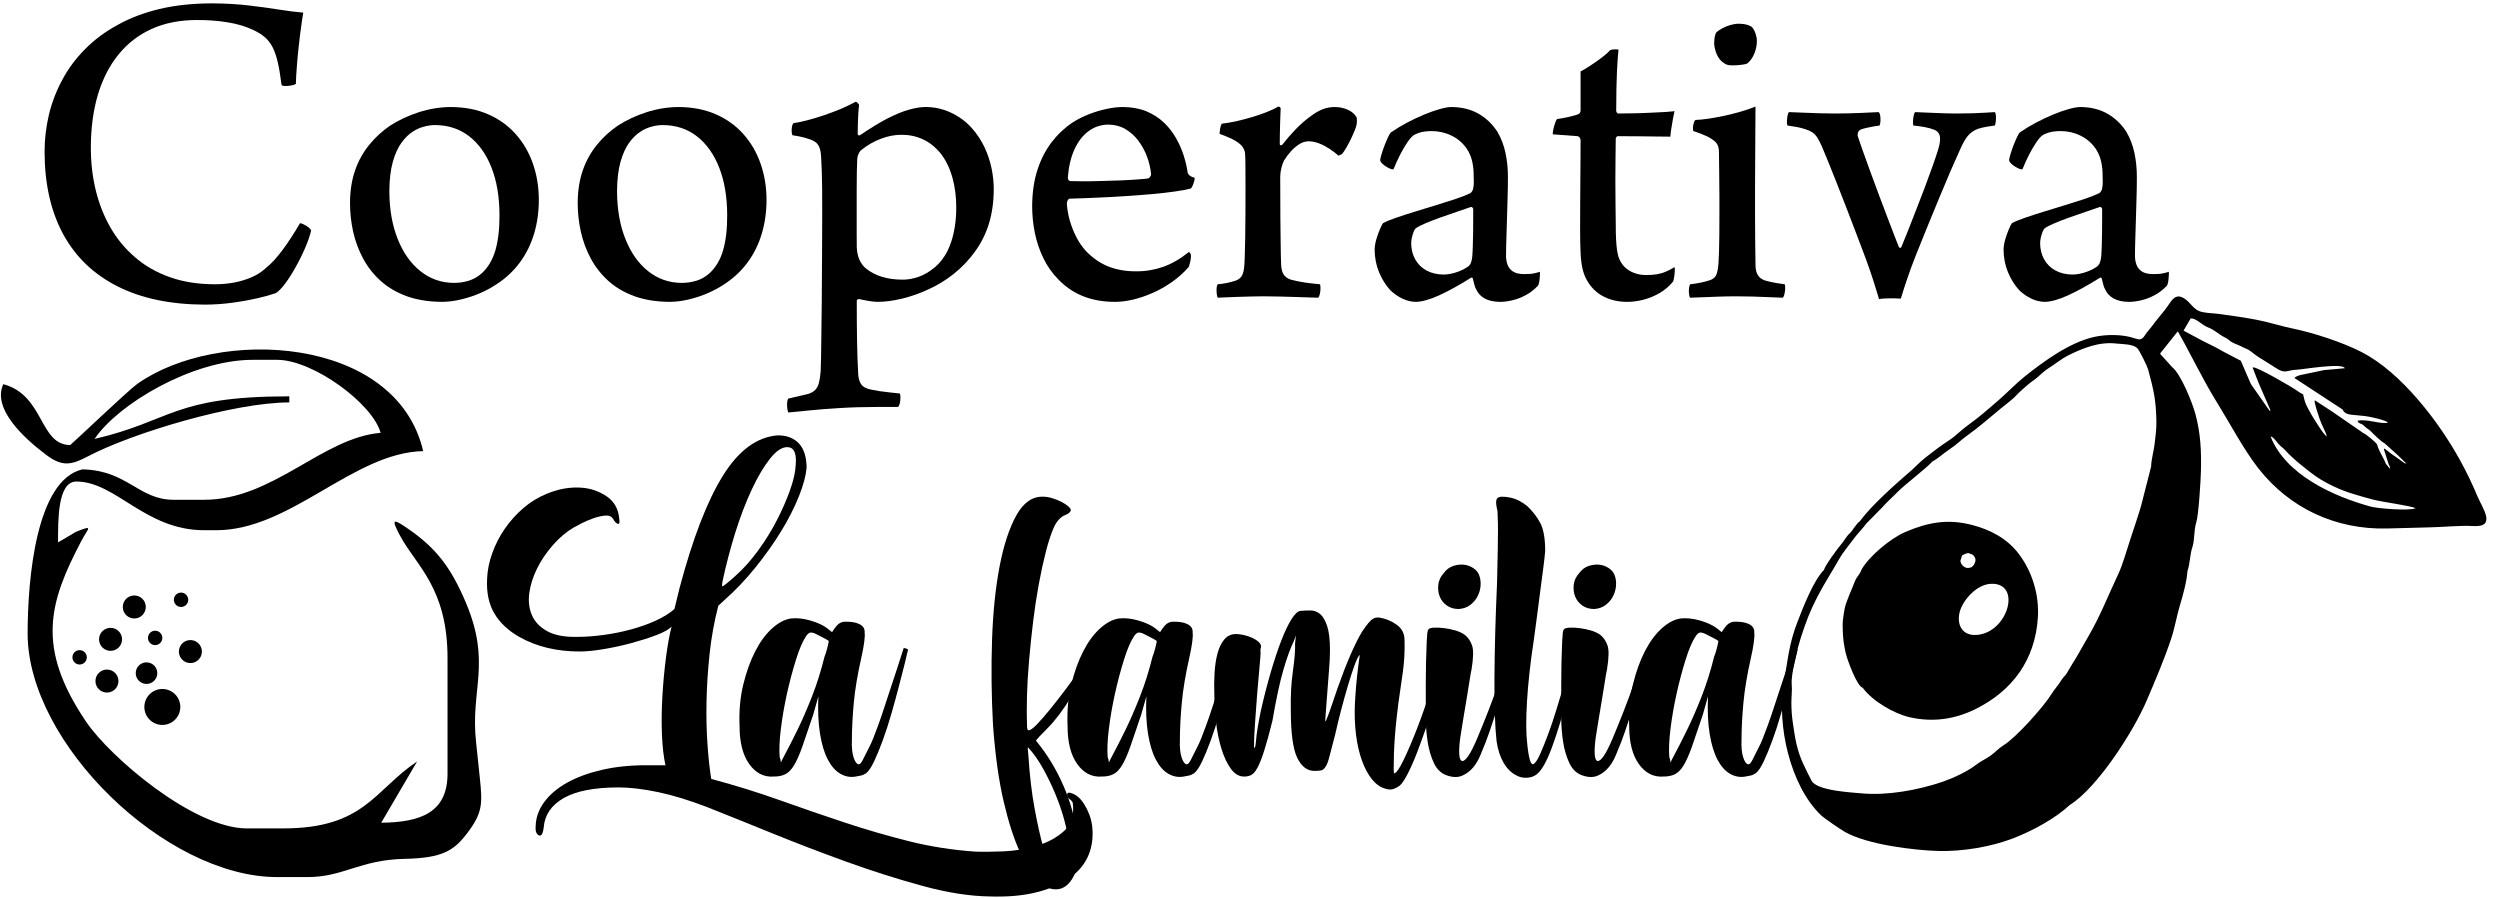 <?xml version="1.0" encoding="UTF-8" standalone="no"?>
<!-- Created with Inkscape (http://www.inkscape.org/) -->

<svg
   version="1.1"
   id="svg1"
   width="426.667"
   height="153.333"
   viewBox="0 0 426.667 153.333"
   sodipodi:docname="LOGO COOPERATIVA LA FAMILIA.eps"
   xmlns:inkscape="http://www.inkscape.org/namespaces/inkscape"
   xmlns:sodipodi="http://sodipodi.sourceforge.net/DTD/sodipodi-0.dtd"
   xmlns="http://www.w3.org/2000/svg"
   xmlns:svg="http://www.w3.org/2000/svg">
  <defs
     id="defs1" />
  <sodipodi:namedview
     id="namedview1"
     pagecolor="#ffffff"
     bordercolor="#000000"
     borderopacity="0.25"
     inkscape:showpageshadow="2"
     inkscape:pageopacity="0.0"
     inkscape:pagecheckerboard="0"
     inkscape:deskcolor="#d1d1d1">
    <inkscape:page
       x="0"
       y="0"
       inkscape:label="1"
       id="page1"
       width="426.667"
       height="153.333"
       margin="0"
       bleed="0" />
  </sodipodi:namedview>
  <g
     id="g1"
     inkscape:groupmode="layer"
     inkscape:label="1">
    <path
       id="path1"
       d="m 361.246,1044.05 c 0.195,-0.69 1.184,-1.19 2.77,-1.38 1.683,-0.2 3.566,-0.2 5.742,0 2.176,0.19 4.258,0.49 6.137,0.99 1.882,0.49 3.07,0.99 3.761,1.58 0.196,6.83 0.594,14.35 1.285,22.67 0.594,8.31 1.387,16.72 2.375,25.33 0.895,8.52 1.883,16.63 2.969,24.15 0.992,7.63 1.981,14.06 2.871,19.3 -8.906,0.7 -19.199,1.99 -30.976,3.86 -11.782,1.89 -24.844,3.66 -39.2,5.35 -14.347,1.68 -29.988,2.57 -46.816,2.67 -25.137,-0.1 -47.601,-2.47 -67.402,-7.22 -19.793,-4.75 -37.508,-11.39 -53.149,-20.1 -16.332,-8.8 -30.383,-19.2 -42.261,-31.27 -11.977,-11.98 -21.778,-25.14 -29.399,-39.5 -7.719,-14.25 -13.457,-29.19 -17.219,-44.93 -3.664,-15.64 -5.543,-31.476 -5.543,-47.609 0.098,-41.269 8.117,-76.507 23.949,-105.707 15.938,-29.195 39.195,-51.468 69.879,-66.906 30.585,-15.441 67.996,-23.258 112.238,-23.359 12.176,0.101 24.152,0.89 35.832,2.574 11.68,1.586 22.269,3.562 31.871,5.742 9.598,2.274 17.316,4.453 23.156,6.531 3.469,2.278 7.524,6.332 11.977,12.473 4.554,6.035 9.008,13.063 13.461,21.18 4.554,8.015 8.515,16.133 12.078,24.347 3.562,8.215 6.039,15.637 7.617,22.172 -0.492,1.387 -1.68,2.871 -3.562,4.352 -1.879,1.387 -3.856,2.574 -5.938,3.566 -2.078,0.989 -3.66,1.582 -4.75,1.582 -7.719,-13.164 -15.145,-24.644 -22.469,-34.441 -7.32,-9.902 -14.644,-17.817 -22.07,-23.758 -4.949,-4.551 -10.984,-8.312 -17.813,-11.281 -6.929,-2.969 -14.453,-5.246 -22.468,-6.731 -8.117,-1.484 -16.434,-2.175 -25.043,-2.175 -21.184,0.097 -40.184,3.066 -57.11,9.101 -16.925,5.942 -31.672,14.352 -44.343,25.242 -12.668,10.789 -23.258,23.457 -31.77,38.106 -8.414,14.648 -14.746,30.683 -19.004,48.004 -4.254,17.418 -6.336,35.633 -6.336,54.73 0,25.141 3.071,47.805 9.008,68.005 6.039,20.09 14.848,37.31 26.43,51.56 11.578,14.35 25.73,25.24 42.457,32.86 16.828,7.62 35.929,11.38 57.508,11.48 14.347,0.1 27.714,-0.89 40.183,-2.97 12.473,-1.97 23.559,-5.34 33.453,-10.09 5.446,-2.58 10.098,-5.54 14.059,-8.81 3.855,-3.27 7.125,-7.43 9.797,-12.37 2.672,-5.05 4.949,-11.49 6.828,-19.4 1.883,-7.82 3.465,-17.72 4.949,-29.5"
       style="fill:#000000;fill-opacity:1;fill-rule:nonzero;stroke:none"
       transform="matrix(0.133,0,0,-0.133,0,153.333)" />
    <path
       id="path2"
       d="m 578.598,1015.55 c -14.153,-0.1 -27.914,-2.38 -41.375,-6.73 -13.457,-4.36 -25.535,-10.097 -36.422,-17.027 -10.196,-6.93 -19.102,-15.047 -26.821,-24.547 -7.722,-9.402 -13.859,-20.289 -18.214,-32.66 -4.356,-12.375 -6.532,-26.328 -6.629,-41.969 0,-12.371 1.285,-24.543 3.957,-36.719 2.672,-12.175 6.929,-23.656 12.672,-34.445 5.738,-10.785 13.261,-20.387 22.464,-28.801 9.305,-8.414 20.391,-14.945 33.454,-19.797 13.164,-4.75 28.308,-7.222 45.629,-7.324 8.414,0.102 16.824,1.192 25.437,3.367 8.512,2.079 16.531,4.848 24.051,8.114 7.519,3.367 13.957,6.832 19.398,10.492 12.274,7.82 22.469,17.223 30.684,28.309 8.219,11.085 14.351,23.457 18.41,37.015 4.059,13.563 6.137,28.012 6.137,43.356 0,16.726 -2.575,32.265 -7.621,46.714 -5.047,14.45 -12.371,27.02 -22.075,37.911 -9.699,10.886 -21.476,19.391 -35.429,25.431 -13.957,6.14 -29.891,9.21 -47.707,9.31 z m -20.192,-23.163 c 16.926,-0.098 31.571,-4.949 43.844,-14.551 12.277,-9.602 21.777,-22.961 28.508,-40.184 6.73,-17.218 10.097,-37.316 10.191,-60.472 0.102,-18.016 -1.679,-33.16 -5.242,-45.434 -3.562,-12.269 -9.402,-22.07 -17.324,-29.394 -5.145,-4.653 -10.883,-7.918 -17.219,-9.797 -6.336,-1.883 -12.668,-2.774 -19.004,-2.676 -15.937,0.101 -30.191,5.148 -42.558,14.949 -12.375,9.797 -22.075,23.457 -29.102,40.973 -7.125,17.621 -10.789,38.105 -10.887,61.664 0.098,14.945 1.582,27.515 4.453,37.711 2.872,10.094 6.536,18.308 11.086,24.547 4.653,6.332 9.5,11.086 14.746,14.351 3.961,2.672 8.516,4.75 13.563,6.137 5.144,1.484 10.094,2.176 14.945,2.176"
       style="fill:#000000;fill-opacity:1;fill-rule:nonzero;stroke:none"
       transform="matrix(0.133,0,0,-0.133,0,153.333)" />
    <path
       id="path3"
       d="m 870.773,1015.55 c -14.152,-0.1 -27.914,-2.38 -41.367,-6.73 -13.465,-4.36 -25.539,-10.097 -36.429,-17.027 -10.192,-6.93 -19.098,-15.047 -26.821,-24.547 -7.718,-9.402 -13.855,-20.289 -18.211,-32.66 -4.355,-12.375 -6.531,-26.328 -6.632,-41.969 0,-12.371 1.289,-24.543 3.96,-36.719 2.672,-12.175 6.93,-23.656 12.668,-34.445 5.739,-10.785 13.266,-20.387 22.469,-28.801 9.301,-8.414 20.387,-14.945 33.453,-19.797 13.164,-4.75 28.309,-7.222 45.625,-7.324 8.414,0.102 16.828,1.192 25.442,3.367 8.511,2.079 16.527,4.848 24.05,8.114 7.52,3.367 13.954,6.832 19.399,10.492 12.273,7.82 22.469,17.223 30.684,28.309 8.214,11.085 14.351,23.457 18.406,37.015 4.062,13.563 6.14,28.012 6.14,43.356 0,16.726 -2.574,32.265 -7.625,46.714 -5.043,14.45 -12.367,27.02 -22.07,37.911 -9.699,10.886 -21.476,19.391 -35.434,25.431 -13.953,6.14 -29.89,9.21 -47.707,9.31 z m -20.191,-23.163 c 16.926,-0.098 31.574,-4.949 43.848,-14.551 12.273,-9.602 21.777,-22.961 28.504,-40.184 6.73,-17.218 10.097,-37.316 10.195,-60.472 0.098,-18.016 -1.68,-33.16 -5.242,-45.434 -3.567,-12.269 -9.407,-22.07 -17.324,-29.394 -5.145,-4.653 -10.883,-7.918 -17.219,-9.797 -6.336,-1.883 -12.672,-2.774 -19.004,-2.676 -15.938,0.101 -30.192,5.148 -42.559,14.949 -12.375,9.797 -22.078,23.457 -29.101,40.973 -7.129,17.621 -10.789,38.105 -10.891,61.664 0.102,14.945 1.586,27.515 4.457,37.711 2.871,10.094 6.531,18.308 11.082,24.547 4.656,6.332 9.504,11.086 14.75,14.351 3.961,2.672 8.512,4.75 13.563,6.137 5.144,1.484 10.093,2.176 14.941,2.176"
       style="fill:#000000;fill-opacity:1;fill-rule:nonzero;stroke:none"
       transform="matrix(0.133,0,0,-0.133,0,153.333)" />
    <path
       id="path4"
       d="m 1016.87,979.32 c 5.93,-0.886 11.28,-1.879 15.93,-3.164 4.75,-1.289 8.71,-2.773 11.97,-4.554 2.97,-1.684 5.05,-4.059 6.44,-7.223 1.38,-3.07 2.18,-7.426 2.47,-12.969 0.3,-5.047 0.59,-10.785 0.8,-17.222 0.19,-6.434 0.39,-14.25 0.49,-23.555 0.1,-9.203 0.1,-20.688 0.1,-34.246 0,-13.66 0,-30.188 -0.2,-49.688 -0.1,-23.949 -0.3,-44.437 -0.39,-61.562 -0.21,-17.121 -0.3,-31.375 -0.5,-42.953 -0.1,-11.582 -0.3,-20.985 -0.39,-28.313 -0.2,-7.223 -0.3,-13.062 -0.5,-17.418 -0.5,-6.234 -1.29,-11.281 -2.28,-15.043 -0.99,-3.762 -2.57,-6.73 -4.75,-8.91 -2.08,-2.074 -5.04,-3.859 -9.01,-5.145 l -25.53,-5.937 c -0.79,-1.09 -1.29,-2.871 -1.48,-5.246 -0.1,-2.477 -0.1,-4.852 0.19,-7.324 0.3,-2.379 0.7,-4.157 1.29,-5.246 7.62,0.691 16.82,1.484 27.61,2.671 10.69,1.086 23.36,2.079 38.11,2.969 14.65,0.988 31.77,1.387 51.27,1.485 h 23.75 c 0.99,0.695 1.78,2.277 2.38,4.554 0.49,2.375 0.79,4.75 0.79,7.227 0.1,2.57 -0.2,4.351 -0.79,5.441 -4.25,0.395 -8.61,0.891 -13.07,1.387 -4.45,0.492 -8.71,0.988 -12.66,1.582 -3.96,0.594 -7.23,1.187 -9.9,1.781 -6.73,1.09 -11.29,3.465 -13.86,6.93 -2.47,3.562 -3.86,8.512 -3.96,15.043 -0.6,10.394 -1.09,23.457 -1.38,39 -0.3,15.539 -0.4,33.453 -0.4,53.644 0.1,0.395 0.5,0.789 1.29,1.383 0.69,0.496 1.28,0.594 1.68,0.399 4.26,-0.891 8.51,-1.782 12.77,-2.477 4.26,-0.691 7.92,-1.09 10.99,-1.09 9.4,0 19.89,1.387 31.17,4.063 11.39,2.769 22.77,6.726 34.25,12.07 11.48,5.246 22.17,11.777 31.97,19.5 10.79,8.613 19.99,18.313 27.61,28.902 7.72,10.59 13.66,22.469 17.82,35.633 4.06,13.258 6.23,28.207 6.23,44.735 0,8.414 -0.89,17.125 -2.77,26.23 -1.88,9.106 -4.85,18.113 -8.91,26.918 -4.15,8.813 -9.5,17.027 -16.23,24.645 -4.55,5.25 -9.9,9.902 -16.03,13.963 -6.14,4.05 -12.77,7.32 -20,9.7 -7.22,2.37 -14.84,3.56 -22.76,3.66 -6.44,0.09 -13.76,-1.09 -21.87,-3.37 -8.12,-2.18 -17.33,-6.04 -27.72,-11.28 -10.29,-5.345 -22.17,-12.572 -35.33,-21.58 -0.4,-0.297 -0.99,-0.297 -1.69,-0.097 -0.79,0.297 -1.18,0.691 -1.29,1.285 0,3.664 0.11,7.918 0.21,12.769 0.09,4.75 0.29,9.403 0.59,13.863 0.3,4.55 0.59,8.11 0.99,10.78 0,0.5 -0.4,1.09 -0.99,1.88 -0.59,0.79 -1.29,1.49 -1.98,1.98 -0.79,0.6 -1.39,0.6 -1.78,0.3 -5.44,-2.97 -11.58,-5.94 -18.51,-8.91 -6.93,-2.87 -14.06,-5.54 -21.48,-8.12 -7.42,-2.47 -14.55,-4.65 -21.37,-6.429 -6.84,-1.781 -12.97,-3.066 -18.22,-3.859 -0.79,-0.891 -1.39,-2.375 -1.78,-4.356 -0.39,-2.078 -0.49,-4.156 -0.39,-6.234 0.09,-2.176 0.39,-3.762 0.99,-4.852 z m 139.55,0.594 c 9.8,0.102 19,-1.781 27.52,-5.641 8.41,-3.761 16.13,-9.8 22.96,-18.113 6.83,-8.707 11.88,-19.101 15.24,-31.176 3.36,-11.976 4.95,-24.742 4.95,-38.304 0,-17.024 -2.38,-32.266 -6.93,-45.43 -4.65,-13.266 -11.48,-23.656 -20.39,-31.18 -6.93,-5.84 -13.95,-9.996 -21.18,-12.468 -7.22,-2.477 -14.05,-3.664 -20.39,-3.563 -9.8,0 -18.61,1.188 -26.32,3.563 -7.82,2.375 -14.66,5.937 -20.59,10.687 -3.37,2.676 -6.04,6.238 -8.22,10.789 -2.08,4.453 -3.36,9.996 -3.66,16.531 0,4.157 0,10.192 -0.1,18.012 0,7.918 0,16.629 0,26.129 -0.1,9.602 -0.1,19.004 0,28.41 0,9.301 0.1,17.617 0.2,24.742 0.1,7.227 0.3,12.371 0.49,15.539 0.1,2.473 0.7,4.95 1.88,7.325 1.19,2.476 2.48,4.156 4.06,5.144 7.53,6.039 15.74,10.692 24.55,13.957 8.81,3.367 17.52,5.047 25.93,5.047"
       style="fill:#000000;fill-opacity:1;fill-rule:nonzero;stroke:none"
       transform="matrix(0.133,0,0,-0.133,0,153.333)" />
    <path
       id="path5"
       d="m 1525.8,829.668 c -10.99,-8.809 -21.97,-15.238 -33.16,-19.199 -11.18,-3.864 -22.66,-5.84 -34.54,-5.742 -13.26,-0.098 -25.14,1.98 -35.73,6.136 -10.49,4.157 -20.19,10.891 -29,19.992 -4.75,5.25 -8.91,11.286 -12.37,18.114 -3.46,6.832 -6.24,13.859 -8.32,21.183 -2.07,7.422 -3.26,14.45 -3.66,21.278 0,1.586 0.3,2.968 0.89,4.156 0.59,1.289 1.49,2.082 2.67,2.375 10.1,0.297 21.09,0.598 32.96,1.187 11.88,0.497 23.96,1.094 36.13,1.883 12.27,0.793 24.05,1.68 35.34,2.676 11.28,0.988 21.28,2.074 30.18,3.363 8.91,1.188 15.84,2.575 20.98,3.957 0.6,0.496 1.39,1.684 2.19,3.563 0.78,1.883 1.48,3.762 1.98,5.742 0.59,1.981 0.79,3.465 0.59,4.356 -2.97,0.89 -5.05,1.878 -6.44,3.066 -1.38,1.09 -2.17,2.277 -2.47,3.465 -0.89,6.73 -2.57,13.957 -4.95,21.578 -2.37,7.621 -5.64,15.043 -9.8,22.465 -4.16,7.426 -9.3,14.156 -15.63,20.191 -6.24,6.037 -13.76,10.887 -22.48,14.547 -8.7,3.57 -18.8,5.45 -30.28,5.55 -6.43,0 -13.46,-0.8 -20.98,-2.48 -7.52,-1.58 -15.05,-3.86 -22.57,-6.73 -7.52,-2.96 -14.35,-6.43 -20.59,-10.391 -10.19,-6.73 -19.2,-15.14 -27.02,-25.238 -7.82,-10.094 -13.95,-21.973 -18.41,-35.633 -4.45,-13.656 -6.73,-29.195 -6.83,-46.617 0,-11.383 1.09,-22.762 3.37,-34.148 2.28,-11.379 5.94,-22.168 10.88,-32.461 4.95,-10.395 11.48,-19.598 19.6,-27.813 8.91,-9.203 19.3,-16.332 31.28,-21.184 12.07,-4.847 25.73,-7.324 41.17,-7.324 6.93,0 14.45,0.891 22.57,2.774 8.22,1.879 16.53,4.652 25.04,8.414 8.61,3.66 16.83,8.312 24.84,13.855 8.02,5.543 15.35,12.074 21.98,19.496 0.39,0.696 0.89,1.981 1.38,4.059 0.59,1.98 0.99,4.059 1.39,6.336 0.29,2.277 0.4,4.156 0.19,5.64 -0.29,0.891 -0.69,1.586 -1.18,2.18 -0.5,0.594 -0.89,1.086 -1.19,1.383 z M 1422.47,992.98 c 8.02,-0.097 15.24,-1.98 21.67,-5.742 6.34,-3.761 11.88,-8.707 16.53,-14.843 4.65,-6.239 8.42,-13.067 11.19,-20.489 2.77,-7.426 4.45,-14.945 5.24,-22.468 -0.09,-1.188 -0.39,-2.278 -1.08,-3.165 -0.6,-0.894 -1.29,-1.585 -1.88,-2.183 -2.58,-0.492 -6.93,-0.988 -13.27,-1.383 -6.23,-0.496 -13.56,-0.891 -21.97,-1.285 -8.31,-0.297 -16.83,-0.598 -25.44,-0.793 -8.61,-0.297 -16.42,-0.395 -23.65,-0.395 -7.13,0 -12.67,0.098 -16.63,0.293 -0.89,0.102 -1.59,0.598 -2.18,1.586 -0.5,0.989 -0.79,1.883 -0.79,2.575 1.09,14.152 3.86,26.226 8.51,36.421 4.65,10.196 10.69,18.016 18.21,23.555 7.43,5.445 15.94,8.316 25.54,8.316"
       style="fill:#000000;fill-opacity:1;fill-rule:nonzero;stroke:none"
       transform="matrix(0.133,0,0,-0.133,0,153.333)" />
    <path
       id="path6"
       d="m 1712.87,1015.55 c -5.65,0 -10.89,-1 -15.84,-2.97 -4.95,-1.98 -9.7,-4.75 -14.45,-8.32 -6.83,-4.846 -13.36,-10.487 -19.6,-16.92 -6.23,-6.434 -12.17,-13.266 -17.82,-20.488 -0.68,-0.297 -1.28,-0.395 -1.97,-0.297 -0.6,0.097 -0.99,0.593 -0.99,1.484 0,2.871 0,6.531 0.1,10.688 0.09,4.257 0.19,8.711 0.29,13.261 0.1,4.555 0.2,8.812 0.4,12.672 0.1,3.96 0.2,6.93 0.39,9.11 -0.09,0.59 -0.39,1.18 -1.08,1.68 -0.6,0.39 -1.29,0.69 -1.89,0.69 -4.05,-2.37 -9.1,-4.75 -15.04,-7.12 -6.04,-2.28 -12.37,-4.56 -19.2,-6.54 -6.73,-1.98 -13.46,-3.757 -20.09,-5.242 -6.63,-1.386 -12.67,-2.476 -18.12,-3.07 -0.59,-0.496 -1.08,-1.582 -1.58,-3.266 -0.4,-1.683 -0.79,-3.464 -0.99,-5.343 -0.3,-1.883 -0.39,-3.368 -0.39,-4.457 8.8,-3.168 15.54,-6.133 20.09,-8.809 4.55,-2.77 7.72,-5.441 9.5,-8.113 1.78,-2.575 2.77,-5.246 3.07,-8.02 0.29,-3.66 0.5,-9.699 0.5,-17.914 0.09,-8.215 0.09,-17.914 0.09,-29 0,-10.391 0,-20.883 -0.09,-31.57 -0.11,-10.594 -0.21,-20.688 -0.3,-30.09 -0.2,-9.504 -0.4,-17.52 -0.6,-24.25 -0.2,-6.731 -0.49,-11.383 -0.79,-13.859 -0.59,-5.247 -1.78,-9.004 -3.56,-11.477 -1.78,-2.379 -4.16,-4.062 -7.13,-5.148 -3.37,-1.188 -7.12,-2.18 -11.38,-3.071 -4.16,-0.793 -8.12,-1.383 -11.78,-1.679 -0.79,-0.891 -1.28,-2.575 -1.48,-4.954 -0.1,-2.472 -0.1,-4.847 0.2,-7.324 0.29,-2.375 0.69,-4.054 1.28,-4.945 2.77,0.195 6.53,0.297 11.18,0.492 4.75,0.199 9.9,0.399 15.65,0.598 5.63,0.195 11.37,0.394 17.02,0.492 5.64,0.098 10.88,0.199 15.53,0.199 6.04,0 12.68,-0.101 19.9,-0.297 7.13,-0.199 14.25,-0.394 21.08,-0.593 6.83,-0.2 12.87,-0.399 18.02,-0.594 5.05,-0.199 8.61,-0.297 10.49,-0.297 0.99,0.891 1.68,2.57 2.17,4.848 0.5,2.375 0.8,4.75 0.8,7.125 0,2.375 -0.2,4.16 -0.6,5.25 -6.63,0.589 -13.16,1.382 -19.6,2.273 -6.43,0.988 -12.37,2.18 -17.81,3.664 -4.36,1.484 -7.52,3.762 -9.4,6.828 -1.78,3.071 -2.87,7.125 -3.07,12.176 -0.1,2.473 -0.2,6.629 -0.4,12.469 -0.1,5.84 -0.2,12.867 -0.29,20.984 -0.1,8.117 -0.2,16.727 -0.3,26.031 0,9.203 -0.1,18.508 -0.1,27.809 -0.1,9.207 -0.1,17.918 -0.1,26.133 0.1,3.957 0.69,7.918 1.69,11.679 1.08,3.758 2.07,6.629 3.06,8.508 2.57,4.258 5.54,8.219 8.91,11.977 3.37,3.762 7.03,6.933 10.89,9.308 3.76,2.375 7.72,3.563 11.68,3.661 4.55,-0.098 9.1,-0.891 13.55,-2.672 4.46,-1.684 8.82,-3.961 13.07,-6.731 4.16,-2.769 8.22,-5.742 11.98,-9.008 0.39,0.102 1.18,0.399 2.37,0.989 1.19,0.597 1.98,0.992 2.38,1.386 1.48,1.879 3.26,4.454 5.24,7.821 1.89,3.367 3.86,7.027 5.75,10.886 1.87,3.86 3.56,7.524 4.85,10.887 1.38,3.367 2.27,5.938 2.57,7.82 0.29,1.286 0.39,2.969 0.39,4.95 0,1.98 -0.1,3.56 -0.39,4.55 -2.57,4.16 -6.33,7.43 -11.48,9.7 -5.15,2.18 -10.59,3.37 -16.43,3.37"
       style="fill:#000000;fill-opacity:1;fill-rule:nonzero;stroke:none"
       transform="matrix(0.133,0,0,-0.133,0,153.333)" />
    <path
       id="path7"
       d="m 1891.02,927.063 c 0.11,-2.176 0.11,-4.653 0.2,-7.524 0,-2.969 -0.2,-5.738 -0.79,-8.512 -0.1,-0.988 -0.5,-2.078 -1.29,-3.367 -0.89,-1.285 -1.58,-2.176 -2.27,-2.57 -4.66,-2.277 -10.79,-4.754 -18.41,-7.324 -7.73,-2.575 -16.14,-5.246 -25.24,-8.02 -9.11,-2.769 -18.11,-5.543 -27.12,-8.312 -9.01,-2.77 -17.12,-5.344 -24.45,-7.918 -7.32,-2.477 -12.96,-4.848 -17.02,-7.028 -1.09,-1.484 -2.48,-4.254 -4.06,-8.113 -1.68,-3.863 -3.17,-8.215 -4.55,-12.867 -1.29,-4.653 -1.98,-9.008 -2.08,-12.871 0.1,-10.492 1.97,-20.09 5.64,-28.996 3.66,-8.911 8.51,-16.629 14.55,-23.262 4.85,-4.555 10,-8.117 15.64,-10.785 5.64,-2.676 11.28,-3.961 17.02,-4.063 7.82,0.102 17.72,2.871 29.79,8.317 11.98,5.441 25.64,12.965 40.88,22.566 0.4,0.297 0.79,0.297 1.39,0.199 0.59,-0.199 0.88,-0.496 0.99,-0.797 0.59,-2.468 1.18,-5.043 1.97,-7.816 0.7,-2.773 1.59,-5.148 2.78,-7.027 2.07,-4.551 5.54,-8.215 10.49,-11.086 4.95,-2.77 11.48,-4.254 19.8,-4.356 4.65,0 9.79,0.598 15.53,1.981 5.75,1.285 11.48,3.465 17.22,6.535 5.84,3.066 11.09,7.125 15.94,12.269 0.59,0.696 1.09,2.375 1.58,4.852 0.4,2.574 0.7,5.145 0.8,7.719 0.19,2.574 0.19,4.355 0,5.246 -2.28,-0.793 -4.46,-1.383 -6.44,-1.781 -1.97,-0.497 -4.06,-0.789 -6.33,-0.989 -2.18,-0.097 -4.95,-0.199 -8.02,-0.199 -5.84,0.102 -10.49,1.188 -13.76,3.363 -3.27,2.18 -5.64,5.149 -6.93,8.711 -1.28,3.567 -1.97,7.426 -1.88,11.68 0,6.039 0.1,13.164 0.4,21.379 0.2,8.215 0.49,16.926 0.79,26.129 0.3,9.207 0.6,18.41 0.79,27.519 0.3,9.102 0.4,17.516 0.4,25.332 0.1,10.789 -0.99,21.184 -3.07,31.18 -2.08,10 -5.64,19.203 -10.59,27.617 -6.53,9.899 -14.65,17.616 -24.45,23.066 -9.8,5.54 -21.28,8.31 -34.34,8.41 -3.76,0 -8.71,-0.89 -14.85,-2.58 -6.03,-1.68 -12.77,-4.06 -19.99,-7.02 -7.32,-3.07 -14.65,-6.536 -22.07,-10.395 -7.43,-3.957 -14.45,-8.215 -20.89,-12.668 -0.89,-0.992 -2.08,-2.871 -3.46,-5.84 -1.38,-2.871 -2.77,-6.137 -4.26,-9.899 -1.48,-3.761 -2.67,-7.328 -3.76,-10.789 -1.09,-3.464 -1.88,-6.332 -2.18,-8.511 -0.1,-1.387 0.69,-2.871 2.18,-4.453 1.59,-1.582 3.37,-3.071 5.55,-4.356 2.17,-1.387 4.15,-2.375 5.93,-2.973 1.89,-0.589 3.07,-0.691 3.57,-0.097 2.57,6.433 5.44,12.57 8.41,18.511 3.07,5.836 6.04,10.985 8.91,15.243 2.87,4.351 5.44,7.324 7.62,9.004 1.48,1.289 4.16,2.574 8.11,3.859 3.86,1.289 9.11,1.984 15.64,2.078 9.01,0 17.52,-1.879 25.44,-5.738 7.92,-3.762 14.55,-9.403 19.69,-16.828 3.47,-5.145 5.85,-10.785 7.13,-16.825 1.29,-6.136 1.89,-12.171 1.78,-18.21 z m -0.59,-42.165 c 0,-2.671 0,-6.73 0,-12.074 0,-5.347 -0.1,-11.285 -0.1,-17.621 -0.1,-6.332 -0.2,-12.371 -0.4,-18.109 -0.2,-5.645 -0.39,-10.098 -0.69,-13.364 -0.29,-3.265 -0.89,-6.039 -1.88,-8.414 -1.09,-2.273 -2.57,-4.058 -4.65,-5.246 -3.17,-2.175 -6.63,-3.957 -10.39,-5.343 -3.66,-1.387 -7.23,-2.473 -10.69,-3.164 -3.56,-0.696 -6.54,-0.993 -9.21,-0.993 -8.51,0.098 -15.93,1.883 -22.17,5.344 -6.14,3.465 -10.98,8.215 -14.25,14.254 -3.37,6.039 -5.15,12.965 -5.15,20.785 0,2.277 0.4,4.75 0.99,7.52 0.7,2.773 1.48,5.347 2.38,7.523 0.89,2.18 1.78,3.465 2.57,3.961 2.77,1.981 6.93,4.059 12.47,6.434 5.54,2.375 11.68,4.75 18.61,7.222 6.93,2.477 13.86,4.852 20.79,7.227 6.92,2.375 13.16,4.453 18.8,6.433 0.69,0.2 1.29,0 1.98,-0.691 0.6,-0.691 0.99,-1.289 0.99,-1.684"
       style="fill:#000000;fill-opacity:1;fill-rule:nonzero;stroke:none"
       transform="matrix(0.133,0,0,-0.133,0,153.333)" />
    <path
       id="path8"
       d="m 2143.41,977.539 c 0.2,3.07 0.6,6.633 1.29,10.594 0.6,3.957 1.28,7.918 1.98,11.877 0.79,3.95 1.48,7.32 2.08,10.19 -2.28,-0.29 -6.04,-0.59 -11.09,-0.99 -5.04,-0.3 -10.98,-0.59 -17.81,-0.89 -6.83,-0.39 -13.96,-0.59 -21.48,-0.79 -7.52,-0.2 -14.85,-0.3 -22.07,-0.3 -0.6,0.1 -1.19,0.5 -1.68,1.39 -0.4,0.79 -0.7,1.48 -0.7,2.18 0,20.78 0.4,37.81 0.99,50.97 0.7,13.16 1.29,22.37 1.98,27.41 -1.09,0.3 -2.67,0.4 -4.95,0.4 -2.18,-0.1 -4.15,-0.4 -5.74,-0.99 -1.68,-1.98 -4.16,-4.25 -7.32,-6.83 -3.27,-2.67 -6.73,-5.24 -10.59,-7.92 -3.76,-2.67 -7.53,-5.14 -11.09,-7.42 -3.56,-2.18 -6.53,-3.96 -9.01,-5.15 v -50.47 c -0.09,-1 -0.39,-1.89 -0.99,-2.78 -0.59,-0.88 -0.98,-1.28 -1.38,-1.38 -1.68,-0.79 -4.16,-1.68 -7.52,-2.48 -3.27,-0.89 -6.83,-1.68 -10.49,-2.37 -3.77,-0.69 -7.03,-1.29 -9.9,-1.68 -0.79,-1.094 -1.69,-2.973 -2.58,-5.645 -0.89,-2.574 -1.58,-5.246 -2.17,-7.918 -0.6,-2.672 -0.79,-4.75 -0.6,-6.039 l 32.07,-2.375 c 1.19,-0.395 2.08,-1.086 2.67,-2.176 0.6,-1.187 0.89,-2.176 0.89,-3.168 0,-6.035 0,-13.559 -0.09,-22.566 0,-9.008 -0.1,-18.707 -0.2,-29.2 -0.1,-10.39 -0.1,-20.687 -0.2,-30.98 -0.1,-10.293 -0.1,-19.695 -0.1,-28.305 0,-12.57 0.1,-22.965 0.5,-31.277 0.29,-8.316 1.09,-15.34 2.27,-20.984 1.19,-5.641 2.97,-10.786 5.55,-15.438 5.14,-9.504 12.27,-16.629 21.27,-21.379 8.91,-4.754 19.31,-7.129 30.98,-7.129 6.44,0 13.27,0.891 20.39,2.676 7.13,1.777 14.06,4.648 20.79,8.512 6.73,3.859 12.57,8.808 17.62,14.945 0.4,0.891 0.79,2.77 1.28,5.441 0.4,2.672 0.7,5.348 0.79,7.918 0.2,2.575 0.11,4.258 -0.29,5.047 -3.86,-2.375 -7.62,-4.254 -11.09,-5.738 -3.56,-1.582 -7.42,-2.672 -11.48,-3.367 -4.06,-0.692 -8.81,-0.988 -14.25,-0.988 -5.05,0 -9.8,0.789 -14.45,2.476 -4.75,1.582 -8.81,4.152 -12.47,7.524 -3.57,3.461 -6.24,7.816 -8.12,13.16 -0.79,2.472 -1.48,5.644 -1.98,9.207 -0.49,3.66 -0.89,8.215 -1.19,13.656 -0.3,5.348 -0.39,12.074 -0.39,19.895 -0.2,7.421 -0.3,15.835 -0.3,25.437 -0.1,9.5 -0.2,19.398 -0.2,29.691 0,10.196 0.1,19.993 0.2,29.395 0,9.402 0.1,17.621 0.3,24.746 0,0.399 0.3,0.992 0.69,1.684 0.49,0.789 1.09,1.187 1.68,1.285 7.63,0 15.74,0 24.25,-0.098 8.51,-0.101 16.63,-0.199 24.35,-0.297 7.62,-0.101 14.06,-0.199 19.1,-0.199"
       style="fill:#000000;fill-opacity:1;fill-rule:nonzero;stroke:none"
       transform="matrix(0.133,0,0,-0.133,0,153.333)" />
    <path
       id="path9"
       d="m 2254.46,1100.47 c 0,2.77 -0.59,5.84 -1.68,9.1 -0.99,3.17 -2.47,5.94 -4.26,8.12 -0.68,0.99 -2.47,1.98 -5.54,3.07 -2.96,0.99 -6.83,1.58 -11.68,1.68 -3.66,0 -7.22,-0.59 -10.98,-1.68 -3.66,-1.09 -7.03,-2.47 -10.1,-4.16 -3.06,-1.58 -5.54,-3.26 -7.42,-4.85 -0.99,-1.09 -1.68,-2.77 -2.18,-4.95 -0.49,-2.27 -0.79,-4.55 -0.89,-6.92 -0.2,-2.28 -0.1,-4.06 0.1,-5.35 0.89,-5.94 2.58,-10.99 5.05,-15.04 2.47,-4.16 5.94,-7.23 10.39,-9.31 0.99,-0.59 2.77,-0.89 5.25,-1.09 2.57,-0.1 5.34,-0.1 8.31,0.1 3.07,0.2 5.74,0.5 8.22,0.9 2.47,0.39 4.15,0.79 4.94,1.28 3.86,3.07 6.93,7.32 9.11,12.57 2.18,5.24 3.36,10.79 3.36,16.53 z m 35.63,-312.368 c -4.45,0.589 -8.11,1.086 -10.79,1.582 -2.76,0.492 -5.24,0.988 -7.32,1.484 -2.07,0.594 -4.35,1.086 -6.83,1.684 -4.45,1.484 -7.62,3.859 -9.6,7.222 -1.98,3.266 -2.87,7.621 -2.87,12.969 -0.2,9.004 -0.29,19.102 -0.39,30.285 -0.1,11.184 -0.2,22.766 -0.2,34.641 0,11.777 0,23.261 0,34.246 0,12.176 0.1,24.547 0.2,37.117 0.1,12.57 0.1,24.547 0.19,36.027 0.11,11.481 0.2,21.781 0.2,30.781 -5.84,-2.37 -12.27,-4.55 -19.3,-6.63 -7.02,-1.98 -14.15,-3.76 -21.27,-5.35 -7.23,-1.48 -13.96,-2.77 -20.3,-3.66 -6.33,-0.887 -11.77,-1.383 -16.33,-1.582 -0.79,-0.691 -1.48,-1.98 -2.08,-3.957 -0.59,-1.981 -0.89,-3.961 -0.99,-5.938 -0.1,-1.984 0.1,-3.464 0.7,-4.359 5.93,-1.976 11.38,-4.055 16.23,-6.23 4.85,-2.18 9,-4.852 12.27,-8.02 1.78,-2.078 2.87,-4.258 3.46,-6.434 0.5,-2.175 0.8,-4.257 0.7,-6.039 0,-6.136 0.1,-14.05 0.3,-23.953 0.2,-9.898 0.29,-20.683 0.29,-32.465 0,-8.214 0,-16.625 0,-25.234 0,-8.613 -0.09,-16.828 -0.09,-24.844 -0.11,-7.922 -0.2,-15.047 -0.4,-21.379 -0.2,-6.336 -0.4,-11.484 -0.7,-15.246 -0.49,-6.726 -1.48,-11.578 -2.87,-14.746 -1.48,-3.066 -4.05,-5.344 -7.82,-6.633 -3.56,-1.187 -7.42,-2.273 -11.68,-3.164 -4.15,-0.89 -8.8,-1.586 -13.85,-2.175 -0.79,-0.891 -1.29,-2.676 -1.58,-5.149 -0.3,-2.476 -0.3,-4.949 0,-7.324 0.29,-2.473 0.79,-4.059 1.58,-4.75 3.46,0 8.12,0.195 14.05,0.492 5.94,0.297 12.67,0.496 20.2,0.793 7.62,0.297 15.53,0.496 23.95,0.496 15.04,-0.101 27.51,-0.398 37.41,-0.89 9.9,-0.497 17.62,-0.793 23.16,-0.891 0.79,0.691 1.49,2.277 2.08,4.551 0.59,2.379 0.89,4.851 0.99,7.324 0.1,2.473 -0.1,4.258 -0.7,5.348"
       style="fill:#000000;fill-opacity:1;fill-rule:nonzero;stroke:none"
       transform="matrix(0.133,0,0,-0.133,0,153.333)" />
    <path
       id="path10"
       d="m 2293.66,991.793 c 4.16,-0.594 8.22,-1.188 12.07,-1.883 3.86,-0.789 7.52,-1.683 11.09,-2.871 3.47,-1.086 6.43,-2.469 8.71,-3.957 2.38,-1.582 4.45,-3.762 6.34,-6.531 1.77,-2.871 3.86,-6.731 6.03,-11.68 2.18,-4.949 4.85,-11.48 8.02,-19.402 2.87,-7.028 6.13,-15.34 10,-24.942 3.76,-9.5 7.72,-19.793 12.07,-30.879 4.26,-11.085 8.61,-22.367 13.06,-34.046 4.46,-11.582 8.82,-23.059 12.97,-34.247 3.56,-9.699 6.73,-18.902 9.5,-27.417 2.77,-8.61 5.35,-16.825 7.72,-24.84 2.08,0.394 4.85,0.691 8.32,0.789 3.46,0.199 6.92,0.199 10.49,0.199 3.56,-0.102 6.63,-0.199 9.1,-0.395 1.99,6.731 4.56,14.649 7.62,23.75 2.98,9.11 7.03,19.997 11.98,32.664 10.99,27.317 21.09,52.262 30.48,74.727 9.31,22.566 17.92,42.563 25.93,60.078 3.18,7.324 6.44,13.164 9.8,17.422 3.47,4.156 7.93,7.324 13.37,9.305 3.86,1.187 7.42,1.976 10.88,2.574 3.47,0.492 6.93,1.086 10.5,1.582 0.59,0.891 1.09,2.672 1.29,5.145 0.29,2.476 0.39,4.952 0.2,7.322 -0.2,2.48 -0.7,4.06 -1.49,4.76 -2.48,-0.2 -6.14,-0.5 -11.19,-0.7 -4.94,-0.3 -10.69,-0.59 -17.22,-0.79 -6.53,-0.2 -13.26,-0.3 -20.29,-0.3 -7.81,0 -15.34,0.2 -22.67,0.5 -7.32,0.29 -13.65,0.49 -19.1,0.79 -5.54,0.3 -9.4,0.5 -11.68,0.5 -0.79,-0.5 -1.38,-1.98 -1.87,-4.36 -0.5,-2.37 -0.8,-4.75 -0.9,-7.324 -0.1,-2.574 0,-4.453 0.4,-5.543 5.34,-0.496 10.09,-1.188 14.45,-1.98 4.35,-0.79 8.41,-1.879 12.27,-3.364 2.28,-0.89 4.06,-2.277 5.45,-4.058 1.38,-1.684 2.18,-4.356 2.18,-7.918 0,-3.563 -0.9,-8.512 -2.88,-14.75 -1.78,-5.739 -4.15,-12.766 -7.12,-20.981 -2.87,-8.117 -6.14,-16.926 -9.6,-26.328 -3.56,-9.305 -7.13,-18.805 -10.89,-28.211 -3.66,-9.5 -7.13,-18.406 -10.49,-26.82 -3.37,-8.313 -6.24,-15.637 -8.81,-21.774 -0.3,-0.3 -0.79,-0.597 -1.48,-0.691 -0.6,-0.102 -1.09,0.094 -1.49,0.691 -0.69,1.778 -2.38,5.84 -4.85,12.274 -2.47,6.43 -5.54,14.351 -9.11,23.754 -3.56,9.402 -7.32,19.496 -11.38,30.086 -3.96,10.691 -7.82,21.086 -11.58,31.277 -3.76,10.195 -7.03,19.203 -9.8,27.219 -2.87,7.918 -4.85,13.957 -6.13,17.914 -0.4,1.09 -0.3,2.574 0.2,4.453 0.49,1.984 1.97,3.465 4.55,4.453 2.77,0.895 6.13,1.785 10.29,2.574 4.06,0.895 8.31,1.586 12.87,2.18 0.59,1.09 0.99,2.969 1.18,5.445 0.1,2.473 0,4.852 -0.29,7.222 -0.4,2.28 -1.09,3.86 -2.08,4.56 -5.74,-0.3 -13.66,-0.7 -23.56,-1.09 -9.99,-0.4 -21.08,-0.7 -33.45,-0.7 -13.16,0.1 -24.94,0.4 -35.14,0.9 -10.19,0.49 -17.81,0.78 -23.06,0.89 -0.59,-0.7 -1.19,-2.18 -1.68,-4.46 -0.4,-2.27 -0.69,-4.65 -0.79,-7.122 -0.1,-2.477 0.1,-4.36 0.69,-5.645"
       style="fill:#000000;fill-opacity:1;fill-rule:nonzero;stroke:none"
       transform="matrix(0.133,0,0,-0.133,0,153.333)" />
    <path
       id="path11"
       d="m 2698.08,927.063 c 0.09,-2.176 0.09,-4.653 0.2,-7.524 0,-2.969 -0.2,-5.738 -0.8,-8.512 -0.1,-0.988 -0.49,-2.078 -1.28,-3.367 -0.9,-1.285 -1.59,-2.176 -2.29,-2.57 -4.64,-2.277 -10.78,-4.754 -18.4,-7.324 -7.72,-2.575 -16.13,-5.246 -25.24,-8.02 -9.11,-2.769 -18.11,-5.543 -27.12,-8.312 -9.01,-2.77 -17.13,-5.344 -24.44,-7.918 -7.33,-2.477 -12.97,-4.848 -17.03,-7.028 -1.09,-1.484 -2.48,-4.254 -4.06,-8.113 -1.68,-3.863 -3.17,-8.215 -4.55,-12.867 -1.29,-4.653 -1.98,-9.008 -2.08,-12.871 0.1,-10.492 1.98,-20.09 5.64,-28.996 3.66,-8.911 8.51,-16.629 14.55,-23.262 4.85,-4.555 10,-8.117 15.64,-10.785 5.64,-2.676 11.28,-3.961 17.02,-4.063 7.82,0.102 17.72,2.871 29.79,8.317 11.98,5.441 25.64,12.965 40.88,22.566 0.4,0.297 0.79,0.297 1.39,0.199 0.59,-0.199 0.89,-0.496 0.99,-0.797 0.59,-2.468 1.19,-5.043 1.98,-7.816 0.69,-2.773 1.58,-5.148 2.77,-7.027 2.07,-4.551 5.54,-8.215 10.49,-11.086 4.95,-2.77 11.48,-4.254 19.79,-4.356 4.66,0 9.8,0.598 15.54,1.981 5.75,1.285 11.49,3.465 17.23,6.535 5.84,3.066 11.08,7.125 15.93,12.269 0.59,0.696 1.09,2.375 1.59,4.852 0.39,2.574 0.69,5.145 0.79,7.719 0.2,2.574 0.2,4.355 0,5.246 -2.28,-0.793 -4.45,-1.383 -6.44,-1.781 -1.97,-0.497 -4.06,-0.789 -6.33,-0.989 -2.18,-0.097 -4.95,-0.199 -8.02,-0.199 -5.84,0.102 -10.49,1.188 -13.75,3.363 -3.27,2.18 -5.65,5.149 -6.94,8.711 -1.28,3.567 -1.97,7.426 -1.88,11.68 0,6.039 0.11,13.164 0.4,21.379 0.2,8.215 0.5,16.926 0.8,26.129 0.29,9.207 0.59,18.41 0.79,27.519 0.29,9.102 0.39,17.516 0.39,25.332 0.1,10.789 -0.99,21.184 -3.07,31.18 -2.07,10 -5.64,19.203 -10.59,27.617 -6.53,9.899 -14.65,17.616 -24.45,23.066 -9.79,5.54 -21.27,8.31 -34.34,8.41 -3.76,0 -8.71,-0.89 -14.85,-2.58 -6.03,-1.68 -12.77,-4.06 -19.99,-7.02 -7.32,-3.07 -14.65,-6.536 -22.07,-10.395 -7.43,-3.957 -14.45,-8.215 -20.89,-12.668 -0.89,-0.992 -2.07,-2.871 -3.46,-5.84 -1.38,-2.871 -2.77,-6.137 -4.26,-9.899 -1.48,-3.761 -2.67,-7.328 -3.76,-10.789 -1.09,-3.464 -1.88,-6.332 -2.17,-8.511 -0.1,-1.387 0.69,-2.871 2.17,-4.453 1.59,-1.582 3.37,-3.071 5.55,-4.356 2.17,-1.387 4.16,-2.375 5.93,-2.973 1.89,-0.589 3.07,-0.691 3.57,-0.097 2.57,6.433 5.44,12.57 8.41,18.511 3.07,5.836 6.04,10.985 8.91,15.243 2.87,4.351 5.44,7.324 7.62,9.004 1.48,1.289 4.16,2.574 8.12,3.859 3.86,1.289 9.1,1.984 15.63,2.078 9.01,0 17.52,-1.879 25.44,-5.738 7.92,-3.762 14.55,-9.403 19.69,-16.828 3.47,-5.145 5.85,-10.785 7.13,-16.825 1.29,-6.136 1.88,-12.171 1.79,-18.21 z m -0.6,-42.165 c 0,-2.671 0,-6.73 0,-12.074 0,-5.347 -0.1,-11.285 -0.1,-17.621 -0.09,-6.332 -0.19,-12.371 -0.39,-18.109 -0.2,-5.645 -0.4,-10.098 -0.7,-13.364 -0.29,-3.265 -0.89,-6.039 -1.88,-8.414 -1.09,-2.273 -2.57,-4.058 -4.65,-5.246 -3.16,-2.175 -6.63,-3.957 -10.39,-5.343 -3.66,-1.387 -7.23,-2.473 -10.69,-3.164 -3.56,-0.696 -6.53,-0.993 -9.21,-0.993 -8.51,0.098 -15.93,1.883 -22.17,5.344 -6.13,3.465 -10.98,8.215 -14.25,14.254 -3.36,6.039 -5.14,12.965 -5.14,20.785 0,2.277 0.39,4.75 0.99,7.52 0.69,2.773 1.48,5.347 2.37,7.523 0.89,2.18 1.78,3.465 2.57,3.961 2.78,1.981 6.93,4.059 12.47,6.434 5.55,2.375 11.68,4.75 18.61,7.222 6.93,2.477 13.86,4.852 20.79,7.227 6.93,2.375 13.16,4.453 18.8,6.433 0.69,0.2 1.29,0 1.98,-0.691 0.6,-0.691 0.99,-1.289 0.99,-1.684"
       style="fill:#000000;fill-opacity:1;fill-rule:nonzero;stroke:none"
       transform="matrix(0.133,0,0,-0.133,0,153.333)" />
    <path
       id="path12"
       d="m 666.203,335.648 c -14.156,8.102 -24.754,18.098 -31.793,29.977 -7.043,11.887 -10.222,26.574 -9.39,43.91 0.378,11.281 2.652,22.481 6.664,33.61 4.011,11.128 9.386,21.5 16.046,31.191 6.661,9.687 14.532,18.469 23.622,26.344 9.082,7.871 19.074,14.004 29.976,18.472 15.367,6.434 30.508,9.082 45.422,7.871 11.277,-0.832 21.801,-4.468 31.488,-10.902 9.692,-6.433 15.145,-15.973 16.356,-28.461 0.832,-5.226 0.222,-7.574 -1.821,-6.965 -2.043,0.606 -4.011,2.723 -6.054,6.356 -2.047,3.258 -5.375,4.617 -9.996,4.242 -4.618,-0.379 -9.61,-1.516 -14.836,-3.332 -5.223,-1.816 -10.293,-3.938 -15.137,-6.356 -4.844,-2.425 -8.254,-4.242 -10.297,-5.453 -9.691,-5.679 -18.695,-13.25 -26.949,-22.711 -8.25,-9.461 -15.066,-19.453 -20.289,-29.976 -5.223,-10.524 -8.555,-20.969 -9.992,-31.492 -1.442,-10.524 -0.301,-19.985 3.332,-28.465 3.633,-8.477 10.218,-15.367 19.679,-20.59 9.461,-5.223 22.485,-7.648 39.063,-7.27 10.066,0 21.121,0.836 33.008,2.426 11.883,1.586 23.539,3.934 34.82,6.965 11.281,3.027 21.879,6.734 31.797,11.203 9.914,4.465 18.09,9.461 24.523,15.141 l 6.664,27.25 c 16.957,63.816 35.504,111.808 55.715,144.137 20.215,32.324 43.606,49.433 70.254,51.476 11.732,0 20.812,-3.558 27.252,-10.598 6.43,-7.043 9.69,-17.488 9.69,-31.191 -0.84,-9.687 -4.01,-21.723 -9.69,-36.031 -5.68,-14.309 -13.25,-29.297 -22.71,-44.817 -9.464,-15.519 -20.518,-31.113 -33.007,-46.632 -12.492,-15.52 -25.664,-29.372 -39.367,-41.485 l -8.48,-7.871 c -5.219,-20.215 -9.008,-40.805 -11.203,-61.773 -2.192,-20.969 -3.555,-41.258 -3.934,-60.864 -0.379,-19.605 0,-37.925 1.215,-55.109 1.207,-17.184 2.797,-32.023 4.844,-44.512 30.277,-8.101 59.574,-17.183 87.812,-27.254 28.23,-10.066 56.09,-19.683 83.57,-28.765 27.48,-9.086 54.88,-17.031 82.36,-23.922 27.48,-6.891 55.72,-11.281 84.79,-13.324 9.31,-0.379 21.42,-0.301 36.33,0.305 14.92,0.606 29.38,3.027 43.31,7.266 13.93,4.238 25.51,10.598 34.82,19.078 9.31,8.477 12.95,20.363 10.9,35.731 -0.38,1.589 -1.74,3.253 -3.94,4.843 -2.19,1.59 -3.33,3.407 -3.33,5.453 0,2.043 0.84,3.028 2.42,3.028 7.65,-1.211 14.24,-6.285 19.69,-15.141 5.45,-8.859 8.78,-17.941 9.99,-27.254 1.59,-13.32 0.23,-25.66 -4.24,-36.941 -4.47,-11.281 -12.11,-20.969 -23.01,-29.066 -10.9,-8.101 -25.06,-14.461 -42.39,-19.078 -17.34,-4.617 -38.16,-6.59 -62.38,-5.754 -25.44,0.379 -54.13,4.918 -86,13.625 -31.87,8.707 -64.27,19 -97.2,30.887 -32.93,11.887 -65.03,24.227 -96.292,36.941 -31.261,12.719 -58.664,23.695 -82.054,33.008 -23.016,8.856 -44.137,15.364 -63.289,19.379 -19.157,4.012 -36.035,6.055 -50.571,6.055 -31.113,0 -54.578,-4.543 -70.55,-13.625 -15.973,-9.086 -24.532,-21.727 -25.739,-37.852 -0.836,-6.891 -2.425,-10.297 -4.847,-10.297 -1.59,0 -3.028,0.988 -4.239,3.031 -1.211,2.043 -1.589,5.223 -1.211,9.688 0.379,10.903 4.165,21.121 11.204,30.582 7.039,9.465 16.73,17.641 29.07,24.532 12.336,6.886 27.023,12.339 44.207,16.347 17.184,4.012 36.262,6.055 57.23,6.055 h 24.832 c -2.421,10.902 -3.937,24.226 -4.543,39.973 -0.605,15.746 -0.378,32.023 0.606,48.753 0.984,16.727 2.5,33.079 4.543,49.055 2.047,15.973 4.465,29.371 7.266,40.27 -3.254,-3.633 -9.614,-7.27 -19.075,-10.899 -9.461,-3.633 -20.215,-7.043 -32.097,-10.297 -11.887,-3.254 -23.922,-5.828 -36.036,-7.875 -12.109,-2.043 -22.406,-3.027 -30.886,-3.027 -29.446,0 -55.336,6.285 -77.516,18.773 z m 261.016,71.465 c -0.836,-4.465 -0.836,-6.664 0,-6.664 0.379,0 2.199,1.289 5.449,3.938 3.254,2.648 6.891,5.754 10.902,9.386 10.071,8.86 19.758,19.684 29.071,32.399 9.308,12.719 17.336,25.738 24.222,39.062 6.887,13.325 12.497,26.27 16.957,38.762 4.47,12.488 6.89,23.391 7.27,32.703 1.21,14.914 -2.42,22.406 -10.9,22.406 -6.89,0 -14.233,-4.917 -22.108,-14.839 -7.871,-9.914 -15.668,-23.012 -23.316,-39.364 -7.645,-16.351 -14.758,-34.82 -21.196,-55.41 -6.433,-20.594 -11.882,-41.41 -16.351,-62.379"
       style="fill:#000000;fill-opacity:1;fill-rule:nonzero;stroke:none"
       transform="matrix(0.133,0,0,-0.133,0,153.333)" />
    <path
       id="path13"
       d="m 1067.72,341.703 c 3.63,5.68 6.44,9.164 8.48,10.602 2.04,1.441 4.24,2.347 6.66,2.726 8.48,0.375 15.14,-0.605 19.98,-3.031 4.85,-2.422 7.05,-6.055 6.67,-10.898 0.38,-2.426 0.22,-6.661 -0.61,-12.719 -0.83,-6.055 -2.04,-12.488 -3.63,-19.379 -4.85,-21.422 -8.1,-40.805 -9.69,-58.137 -1.59,-17.336 -2.42,-33.086 -2.42,-47.238 -0.38,-9.313 0.3,-16.731 2.11,-22.41 1.82,-5.676 3.94,-8.703 6.36,-9.082 1.6,-0.379 3.41,1.437 5.45,5.449 2.05,4.012 4.62,9.312 7.88,15.746 1.59,2.801 3.4,6.738 5.45,11.809 2.04,5.074 4.23,10.902 6.66,17.562 2.42,6.664 4.84,13.703 7.27,21.199 2.42,7.493 4.84,14.836 7.27,22.106 5.67,16.957 11.73,35.5 18.16,55.715 0.38,-0.379 1.21,-0.684 2.43,-0.91 1.21,-0.227 2.19,-0.68 3.02,-1.512 -0.83,-4.016 -2.34,-10.371 -4.54,-19.078 -2.2,-8.703 -4.77,-18.469 -7.57,-29.371 -2.8,-10.903 -5.98,-22.332 -9.39,-34.219 -3.4,-11.887 -7.04,-23.086 -10.9,-33.61 -3.86,-10.523 -7.57,-19.609 -11.2,-27.253 -3.64,-7.649 -7.04,-12.719 -10.3,-15.141 -2.42,-1.59 -4.77,-2.649 -6.96,-3.027 -2.2,-0.379 -4.32,-0.832 -6.36,-1.211 -6.89,-1.211 -13.4,0 -19.68,3.632 -6.28,3.633 -11.59,9.688 -16.05,18.168 -4.47,8.477 -7.8,19.457 -9.99,33.008 -2.2,13.547 -2.96,29.598 -2.12,48.145 l -6.66,-23.617 c -5.68,-16.961 -10.3,-30.586 -13.93,-40.883 -3.64,-10.293 -7.19,-18.242 -10.6,-23.922 -3.41,-5.672 -7.2,-9.461 -11.2,-11.504 -4.02,-2.043 -9.09,-3.027 -15.145,-3.027 -12.492,-0.832 -22.937,4.539 -31.187,16.05 -8.254,11.504 -12.418,27.782 -12.418,48.75 -0.832,19.379 0.832,37.243 4.843,53.598 4.016,16.348 9.16,30.582 15.442,42.695 6.285,12.11 13.402,21.801 21.504,29.067 8.097,7.265 16.121,11.508 24.221,12.719 7.65,0.832 16.05,-0.079 25.13,-2.727 9.09,-2.648 16.28,-5.98 21.5,-9.992 z m -9.69,-31.488 c 1.21,2.801 2.42,6.66 3.63,11.508 1.22,4.843 1.82,7.644 1.82,8.476 0,0.379 -1.89,1.59 -5.75,3.633 -3.87,2.047 -7.35,3.863 -10.6,5.453 -3.26,1.59 -5.75,2.195 -7.57,1.817 -1.82,-0.379 -3.71,-2.196 -5.76,-5.454 -4.01,-6.054 -8.17,-15.82 -12.41,-29.371 -4.24,-13.55 -8.1,-27.933 -11.51,-43.297 -3.4,-15.371 -6.05,-30.511 -7.87,-45.425 -1.82,-14.91 -2.346,-27.024 -1.51,-36.336 0.83,-2.043 1.21,-3.559 1.21,-4.543 0,-0.981 0.22,-1.738 0.6,-2.117 -0.38,0 1.44,3.711 5.46,11.203 4,7.496 9.08,17.336 15.14,29.676 6.05,12.335 12.33,26.648 18.77,42.996 6.43,16.355 11.88,33.613 16.35,51.781"
       style="fill:#000000;fill-opacity:1;fill-rule:nonzero;stroke:none"
       transform="matrix(0.133,0,0,-0.133,0,153.333)" />
    <path
       id="path14"
       d="m 1352.36,476.152 c -3.64,-8.101 -7.04,-18.468 -10.3,-31.187 -3.26,-12.723 -6.28,-26.649 -9.08,-41.789 -2.8,-15.141 -5.23,-31.113 -7.27,-47.844 -2.05,-16.727 -3.71,-33.23 -5.15,-49.359 -1.43,-16.121 -2.35,-31.41 -2.72,-45.723 -0.38,-14.305 -0.38,-26.719 0,-37.242 0,-4.844 0.6,-7.27 1.81,-7.27 2.42,0 6.06,2.5 10.9,7.571 4.85,5.074 10.37,11.429 16.66,19.078 6.28,7.644 12.72,15.972 19.38,24.828 6.66,8.859 12.71,17.183 18.17,24.832 5.45,7.644 9.91,14.004 13.32,19.074 3.41,5.074 5.15,7.801 5.15,8.18 0.38,0 1.59,-0.231 3.63,-0.606 2.04,-0.382 3.03,-0.984 3.03,-1.82 0,-0.832 -1.21,-3.406 -3.64,-7.871 -2.42,-4.469 -5.45,-9.465 -9.08,-15.141 -3.63,-5.675 -7.49,-11.582 -11.51,-17.863 -4.01,-6.285 -7.49,-11.586 -10.29,-16.051 -10.9,-17.789 -21.12,-31.414 -30.58,-40.879 -9.47,-9.461 -14.61,-15.062 -15.45,-16.652 14.16,-16.957 25.97,-36.34 35.43,-58.141 9.46,-21.8 15.44,-44.207 17.87,-67.222 2.42,-21.801 0.68,-38.152 -5.15,-49.055 -5.83,-10.898 -13.4,-16.348 -22.71,-16.348 -5.23,0 -10.07,1.512 -14.54,4.539 -4.46,3.027 -8.55,6.887 -12.41,11.508 -3.86,4.617 -7.27,9.691 -10.3,15.137 -3.03,5.453 -5.75,10.602 -8.17,15.445 -8.1,17.336 -15.22,39.441 -21.5,66.317 -6.29,26.871 -10.82,59.425 -13.63,97.804 -2.04,37.926 -2.42,74.563 -1.21,109.918 1.21,35.352 4.47,66.618 9.69,93.868 5.22,27.253 12.42,49.054 21.5,65.41 9.08,16.347 20.51,24.297 34.22,23.918 3.63,0 7.49,-0.606 11.5,-1.817 4.02,-1.211 7.88,-2.726 11.51,-4.543 3.63,-1.816 6.66,-3.707 9.08,-5.75 2.43,-2.047 3.64,-3.863 3.64,-5.453 -0.84,-2.422 -3.26,-4.469 -7.27,-6.055 -2.42,-0.832 -4.92,-2.5 -7.57,-5.148 -2.65,-2.648 -4.92,-6.133 -6.96,-10.598 z m 18.77,-401.519 c -0.83,6.887 -2.65,15.52 -5.45,26.043 -2.8,10.519 -6.59,21.422 -11.2,32.699 -4.62,11.281 -10,22.41 -16.05,33.309 -6.06,10.902 -12.49,19.984 -19.38,27.254 -0.38,0.378 -0.23,-3.254 0.6,-10.903 1.59,-25.055 4.24,-47.461 7.87,-67.219 3.64,-19.757 7.35,-36.566 11.21,-50.269 3.86,-13.699 7.65,-24.297 11.51,-31.793 3.86,-7.492 6.96,-11.203 9.39,-11.203 1.58,0 3.25,0.91 4.84,2.727 1.59,1.817 3.1,4.844 4.54,9.082 1.44,4.238 2.35,9.613 2.72,16.051 0.38,6.434 0.23,14.535 -0.6,24.223"
       style="fill:#000000;fill-opacity:1;fill-rule:nonzero;stroke:none"
       transform="matrix(0.133,0,0,-0.133,0,153.333)" />
    <path
       id="path15"
       d="m 1488.62,341.703 c 3.63,5.68 6.43,9.164 8.47,10.602 2.05,1.441 4.24,2.347 6.67,2.726 8.47,0.375 15.14,-0.605 19.98,-3.031 4.85,-2.422 7.05,-6.055 6.66,-10.898 0.39,-2.426 0.23,-6.661 -0.6,-12.719 -0.84,-6.055 -2.05,-12.488 -3.64,-19.379 -4.84,-21.422 -8.1,-40.805 -9.68,-58.137 -1.6,-17.336 -2.43,-33.086 -2.43,-47.238 -0.38,-9.313 0.3,-16.731 2.12,-22.41 1.82,-5.676 3.94,-8.703 6.36,-9.082 1.59,-0.379 3.4,1.437 5.45,5.449 2.05,4.012 4.62,9.312 7.88,15.746 1.59,2.801 3.4,6.738 5.44,11.809 2.05,5.074 4.24,10.902 6.66,17.562 2.43,6.664 4.85,13.703 7.27,21.199 2.43,7.493 4.85,14.836 7.27,22.106 5.68,16.957 11.73,35.5 18.17,55.715 0.38,-0.379 1.21,-0.684 2.42,-0.91 1.21,-0.227 2.2,-0.68 3.03,-1.512 -0.83,-4.016 -2.35,-10.371 -4.54,-19.078 -2.2,-8.703 -4.77,-18.469 -7.57,-29.371 -2.81,-10.903 -5.98,-22.332 -9.39,-34.219 -3.41,-11.887 -7.04,-23.086 -10.9,-33.61 -3.86,-10.523 -7.57,-19.609 -11.2,-27.253 -3.64,-7.649 -7.05,-12.719 -10.3,-15.141 -2.42,-1.59 -4.77,-2.649 -6.97,-3.027 -2.19,-0.379 -4.31,-0.832 -6.35,-1.211 -6.89,-1.211 -13.4,0 -19.69,3.632 -6.28,3.633 -11.58,9.688 -16.04,18.168 -4.47,8.477 -7.8,19.457 -10,33.008 -2.19,13.547 -2.95,29.598 -2.12,48.145 l -6.66,-23.617 c -5.68,-16.961 -10.29,-30.586 -13.93,-40.883 -3.63,-10.293 -7.19,-18.242 -10.6,-23.922 -3.4,-5.672 -7.19,-9.461 -11.2,-11.504 -4.01,-2.043 -9.08,-3.027 -15.14,-3.027 -12.49,-0.832 -22.94,4.539 -31.19,16.05 -8.25,11.504 -12.41,27.782 -12.41,48.75 -0.84,19.379 0.83,37.243 4.84,53.598 4.01,16.348 9.16,30.582 15.44,42.695 6.29,12.11 13.4,21.801 21.5,29.067 8.1,7.265 16.13,11.508 24.23,12.719 7.64,0.832 16.05,-0.079 25.13,-2.727 9.08,-2.648 16.28,-5.98 21.5,-9.992 z m -9.69,-31.488 c 1.21,2.801 2.42,6.66 3.63,11.508 1.21,4.843 1.82,7.644 1.82,8.476 0,0.379 -1.9,1.59 -5.75,3.633 -3.87,2.047 -7.35,3.863 -10.6,5.453 -3.26,1.59 -5.76,2.195 -7.58,1.817 -1.81,-0.379 -3.7,-2.196 -5.75,-5.454 -4.01,-6.054 -8.17,-15.82 -12.41,-29.371 -4.24,-13.55 -8.1,-27.933 -11.51,-43.297 -3.4,-15.371 -6.06,-30.511 -7.87,-45.425 -1.82,-14.91 -2.35,-27.024 -1.52,-36.336 0.84,-2.043 1.22,-3.559 1.22,-4.543 0,-0.981 0.22,-1.738 0.6,-2.117 -0.38,0 1.44,3.711 5.45,11.203 4.01,7.496 9.08,17.336 15.14,29.676 6.06,12.335 12.34,26.648 18.77,42.996 6.44,16.355 11.89,33.613 16.36,51.781"
       style="fill:#000000;fill-opacity:1;fill-rule:nonzero;stroke:none"
       transform="matrix(0.133,0,0,-0.133,0,153.333)" />
    <path
       id="path16"
       d="m 1802.32,331.414 c 0.38,-13.703 -0.3,-27.258 -2.12,-40.578 -1.82,-13.324 -3.71,-26.648 -5.75,-39.969 -0.83,-6.058 -1.59,-12.797 -2.42,-20.289 -0.83,-7.496 -1.52,-15.14 -2.12,-23.015 -0.61,-7.872 -0.99,-15.442 -1.21,-22.711 -0.23,-7.266 -0.31,-13.547 -0.31,-18.774 0,-3.254 0.23,-5.07 0.61,-5.449 0.38,-0.379 1.44,0.23 3.03,1.816 2.8,2.805 7.19,10.676 13.02,23.621 5.83,12.942 11.81,27.551 17.86,43.907 6.06,16.351 11.59,32.625 16.66,48.75 5.07,16.125 8.55,28.691 10.59,37.547 1.59,0.835 2.96,1.441 3.94,1.816 0.99,0.383 1.29,-0.375 0.91,-2.418 -0.38,-5.227 -1.74,-12.723 -3.94,-22.41 -2.19,-9.688 -4.92,-20.516 -8.17,-32.399 -3.26,-11.886 -6.97,-24.148 -11.2,-36.64 -4.25,-12.492 -8.49,-24.301 -12.72,-35.43 -4.24,-11.129 -8.41,-20.59 -12.42,-28.461 -4.01,-7.875 -7.49,-13.023 -10.29,-15.445 -3.26,-2.422 -6.44,-4.012 -9.7,-4.844 -3.25,-0.832 -7.64,0 -13.32,2.422 -6.05,2.801 -11.5,7.949 -16.35,15.441 -4.85,7.496 -8.78,16.43 -11.81,26.95 -3.03,10.523 -5.07,22.336 -6.05,35.429 -0.99,13.098 -0.91,26.723 0.3,40.879 0.38,7.266 1.13,15.445 2.12,24.528 0.99,9.085 2.12,17.64 3.33,25.738 l -0.61,1.211 v -0.606 c -2.04,-2.801 -4.23,-7.644 -6.66,-14.535 -2.42,-6.887 -5.07,-15.062 -7.88,-24.523 -2.8,-9.465 -5.67,-19.61 -8.47,-30.285 -2.8,-10.672 -5.45,-21.497 -7.87,-32.399 -3.26,-12.109 -5.68,-21.422 -7.27,-27.855 -1.59,-6.438 -3.33,-10.981 -5.15,-13.629 -1.81,-2.649 -3.71,-4.164 -5.75,-4.543 -2.04,-0.375 -4.85,-0.606 -8.48,-0.606 -9.31,0 -16.65,5.68 -22.11,16.957 -5.44,11.282 -8.17,31.871 -8.17,61.774 -0.38,17.789 0.53,34.293 2.73,49.66 2.19,15.367 3.1,27.023 2.72,35.125 l 1.21,10.297 -3.03,-7.875 c -4.01,-8.098 -8.4,-19.985 -13.02,-35.731 -4.61,-15.746 -9.39,-37.777 -14.23,-66.011 -4.01,-16.125 -7.57,-28.993 -10.6,-38.454 -3.02,-9.464 -5.83,-16.656 -8.47,-21.503 -2.66,-4.844 -5.23,-7.946 -7.88,-9.383 -2.65,-1.442 -5.75,-2.121 -9.39,-2.121 -6.43,0 -12.11,3.332 -16.95,9.992 -4.85,6.66 -8.86,15.215 -12.12,25.738 -3.25,10.524 -5.52,21.879 -6.96,34.219 -1.44,12.336 -2.12,23.918 -2.12,34.82 -0.38,9.692 -0.3,19.305 0.3,28.766 0.61,9.465 1.9,17.867 3.94,25.133 2.04,7.269 4.92,13.097 8.78,17.562 3.86,4.465 8.78,6.664 14.84,6.664 2.8,0 6.06,-0.379 9.69,-1.211 3.64,-0.832 7.04,-1.894 10.3,-3.332 3.25,-1.437 6.05,-3.101 8.47,-5.148 2.42,-2.043 3.64,-4.239 3.64,-6.664 -0.84,-2.418 -0.99,-4.844 -0.61,-7.262 0,-2.801 -0.53,-9.465 -1.51,-19.988 -0.99,-10.524 -2.05,-22.106 -3.03,-34.821 -0.99,-12.718 -1.89,-25.211 -2.73,-37.55 -0.83,-12.336 -1.21,-21.875 -1.21,-28.766 0,-0.832 0.23,-1.211 0.61,-1.211 0.83,-0.379 1.51,3.102 2.12,10.598 0.6,7.496 2.5,19.304 5.75,35.429 4.01,18.168 8.4,35.125 13.02,50.871 4.62,15.743 9.16,29.372 13.62,40.879 4.47,11.504 8.79,20.59 13.03,27.254 4.24,6.66 7.95,10.219 11.2,10.598 4.02,0.375 8.4,0.602 13.02,0.602 4.62,0 8.78,-1.512 12.41,-4.54 3.64,-3.027 6.67,-8.175 9.09,-15.445 2.43,-7.265 3.64,-17.562 3.64,-30.883 0,-7.269 -0.39,-15.75 -1.21,-25.437 -0.84,-9.688 -1.52,-19 -2.13,-27.86 -0.6,-8.855 -1.21,-16.73 -1.81,-23.617 -0.61,-6.886 -0.91,-11.129 -0.91,-12.718 0,-1.211 0.22,-1.817 0.6,-1.817 0,0 0.23,0.527 0.61,1.516 0.38,0.984 1.21,3.027 2.42,6.054 1.22,3.028 2.73,7.27 4.54,12.719 1.82,5.449 4.32,12.793 7.57,22.106 5.68,16.121 11.21,30.504 16.66,42.996 5.45,12.492 10.37,22.406 14.84,29.676 3.25,4.843 5.98,8.554 8.17,11.203 2.2,2.648 4.24,4.464 6.06,5.449 1.81,0.988 3.33,1.515 4.54,1.515 1.21,0 2.2,0 3.03,0 8.1,-1.21 15.52,-4.238 22.41,-9.082 6.88,-4.847 10.29,-11.507 10.29,-19.984"
       style="fill:#000000;fill-opacity:1;fill-rule:nonzero;stroke:none"
       transform="matrix(0.133,0,0,-0.133,0,153.333)" />
    <path
       id="path17"
       d="m 1871.96,371.383 c -6.05,0 -11.2,1.512 -15.44,4.539 -4.24,3.031 -7.27,6.891 -9.08,11.508 -1.82,4.617 -2.42,9.691 -1.82,15.14 0.61,5.453 2.95,10.371 6.97,14.836 3.25,4.469 7.19,7.496 11.8,9.086 4.63,1.59 9.17,2.196 13.63,1.817 4.47,-0.379 8.71,-1.895 12.72,-4.543 4.01,-2.649 6.66,-6.133 7.87,-10.598 1.21,-3.633 1.59,-7.797 1.21,-12.414 -0.37,-4.617 -1.74,-9.086 -3.93,-13.324 -2.2,-4.239 -5.38,-7.875 -9.39,-10.903 -4.01,-3.027 -8.86,-4.765 -14.54,-5.144 z M 1829.57,261.16 c 0,1.211 0,5.981 0,14.231 0,8.254 0.08,17.336 0.31,27.254 0.23,9.918 0.53,19.078 0.91,27.554 0.37,8.477 0.98,13.324 1.81,14.535 0.83,1.59 3.26,2.5 7.27,2.727 4.01,0.227 8.48,0 13.33,-0.609 4.84,-0.602 9.68,-1.586 14.53,-3.028 4.84,-1.437 8.86,-3.328 12.11,-5.75 4.01,-3.258 7.04,-7.648 9.08,-13.324 2.05,-5.68 1.82,-15.973 -0.6,-30.887 -0.84,-3.633 -1.74,-8.781 -2.73,-15.441 -0.98,-6.664 -2.2,-14.156 -3.63,-22.406 -1.44,-8.254 -2.8,-16.731 -4.24,-25.438 -1.44,-8.707 -2.73,-16.883 -3.93,-24.527 -1.22,-9.313 -1.6,-16.426 -1.22,-21.5 0.38,-5.074 1.59,-7.797 3.63,-8.176 2.05,-0.379 4.62,1.742 7.88,6.359 3.26,4.618 7.04,12.188 11.5,22.711 4.47,10.52 9.16,22.18 14.24,35.125 5.07,12.942 9.76,25.813 14.23,38.758 4.47,12.945 7.79,22.485 9.99,28.766 2.19,6.285 4.16,9.39 5.75,9.39 0.84,0 1.74,0 2.73,0 0.98,0 1.51,-1.214 1.51,-3.636 -0.83,-3.254 -2.8,-9.766 -6.05,-19.684 -3.26,-9.914 -6.66,-20.891 -10.3,-33.004 -4.46,-11.734 -8.25,-22.633 -11.5,-32.703 -3.26,-10.066 -6.44,-19.379 -9.69,-27.855 -2.04,-4.848 -4.24,-10.297 -6.67,-16.352 -2.42,-6.059 -5.52,-11.434 -9.38,-16.051 -3.86,-4.617 -8.48,-8.176 -13.93,-10.597 -5.45,-2.422 -11.81,-2.422 -19.08,0 -7.64,2.421 -13.4,7.648 -17.26,15.746 -3.86,8.101 -6.58,17.257 -8.17,27.554 -1.59,10.297 -2.43,20.895 -2.43,31.793 0,10.903 0,20.364 0,28.465"
       style="fill:#000000;fill-opacity:1;fill-rule:nonzero;stroke:none"
       transform="matrix(0.133,0,0,-0.133,0,153.333)" />
    <path
       id="path18"
       d="m 1920.41,201.809 c -2.04,18.546 -2.95,45.726 -2.72,81.457 0.23,35.73 1.29,76.23 3.33,121.425 0.38,16.957 0.68,30.809 0.91,41.481 0.23,10.676 0.3,19.305 0.3,25.738 0,6.438 -0.07,11.508 -0.3,15.141 -0.23,3.637 -0.3,6.89 -0.3,9.691 -1.22,5.223 -1.82,9.008 -1.82,11.203 0,2.196 0.38,3.938 1.21,5.149 1.21,1.59 3.41,2.422 6.66,2.422 3.26,0 6.74,-0.379 10.6,-1.211 3.86,-0.832 7.65,-2.196 11.51,-4.239 3.86,-2.043 7.19,-4.242 9.99,-6.66 6.89,-6.437 12.42,-13.629 16.65,-21.504 4.24,-7.871 6.36,-19.906 6.36,-36.031 -0.38,-5.223 -1.21,-12.492 -2.42,-21.801 -1.21,-9.312 -2.49,-19.304 -3.94,-29.976 -1.43,-10.676 -2.8,-21.574 -4.23,-32.703 -1.44,-11.129 -2.73,-20.895 -3.94,-29.375 -4.47,-29.071 -7.35,-55.411 -8.78,-79.032 -1.44,-23.617 -1.29,-41.863 0.3,-54.804 2.04,-19.762 4.85,-28.239 8.48,-25.438 2.42,1.59 5.15,5.828 8.17,12.719 3.03,6.887 6.36,15.141 10,24.828 3.63,9.691 7.27,20.516 10.9,32.399 3.63,11.886 7.27,23.921 10.9,36.035 3.63,12.945 6.36,22.484 8.18,28.769 1.81,6.281 3.55,9.383 5.14,9.383 0.83,0 1.59,0 2.43,0 0.83,0 1.43,-1.207 1.81,-3.633 0,-3.254 -1.44,-9.765 -4.24,-19.679 -2.8,-9.918 -6.05,-20.895 -9.69,-33.008 -6.89,-26.27 -13.7,-48.676 -20.59,-67.223 -6.89,-18.547 -13.55,-30.055 -19.98,-34.519 -3.26,-2.422 -7.27,-3.711 -12.11,-3.938 -4.85,-0.227 -9.09,0.684 -12.72,2.727 -6.89,3.257 -12.5,8.703 -16.96,16.351 -4.46,7.645 -7.49,16.957 -9.09,27.856"
       style="fill:#000000;fill-opacity:1;fill-rule:nonzero;stroke:none"
       transform="matrix(0.133,0,0,-0.133,0,153.333)" />
    <path
       id="path19"
       d="m 2045.78,371.383 c -6.06,0 -11.21,1.512 -15.44,4.539 -4.25,3.031 -7.27,6.891 -9.09,11.508 -1.82,4.617 -2.42,9.691 -1.82,15.14 0.61,5.453 2.96,10.371 6.97,14.836 3.26,4.469 7.19,7.496 11.81,9.086 4.61,1.59 9.16,2.196 13.62,1.817 4.47,-0.379 8.71,-1.895 12.72,-4.543 4.01,-2.649 6.66,-6.133 7.88,-10.598 1.21,-3.633 1.59,-7.797 1.21,-12.414 -0.38,-4.617 -1.75,-9.086 -3.94,-13.324 -2.2,-4.239 -5.37,-7.875 -9.39,-10.903 -4.01,-3.027 -8.86,-4.765 -14.53,-5.144 z M 2003.39,261.16 c 0,1.211 0,5.981 0,14.231 0,8.254 0.07,17.336 0.3,27.254 0.22,9.918 0.52,19.078 0.91,27.554 0.37,8.477 0.98,13.324 1.81,14.535 0.84,1.59 3.26,2.5 7.27,2.727 4.01,0.227 8.48,0 13.32,-0.609 4.85,-0.602 9.7,-1.586 14.54,-3.028 4.84,-1.437 8.85,-3.328 12.11,-5.75 4.01,-3.258 7.04,-7.648 9.08,-13.324 2.05,-5.68 1.82,-15.973 -0.6,-30.887 -0.84,-3.633 -1.74,-8.781 -2.72,-15.441 -0.99,-6.664 -2.2,-14.156 -3.64,-22.406 -1.44,-8.254 -2.8,-16.731 -4.24,-25.438 -1.44,-8.707 -2.73,-16.883 -3.94,-24.527 -1.21,-9.313 -1.58,-16.426 -1.21,-21.5 0.38,-5.074 1.59,-7.797 3.64,-8.176 2.04,-0.379 4.61,1.742 7.87,6.359 3.25,4.618 7.04,12.188 11.51,22.711 4.46,10.52 9.15,22.18 14.23,35.125 5.07,12.942 9.76,25.813 14.23,38.758 4.47,12.945 7.8,22.485 9.99,28.766 2.2,6.285 4.17,9.39 5.76,9.39 0.83,0 1.74,0 2.72,0 0.99,0 1.52,-1.214 1.52,-3.636 -0.84,-3.254 -2.8,-9.766 -6.06,-19.684 -3.25,-9.914 -6.66,-20.891 -10.3,-33.004 -4.46,-11.734 -8.25,-22.633 -11.5,-32.703 -3.26,-10.066 -6.44,-19.379 -9.69,-27.855 -2.05,-4.848 -4.24,-10.297 -6.66,-16.352 -2.43,-6.059 -5.53,-11.434 -9.39,-16.051 -3.86,-4.617 -8.48,-8.176 -13.93,-10.597 -5.45,-2.422 -11.81,-2.422 -19.08,0 -7.64,2.421 -13.4,7.648 -17.26,15.746 -3.86,8.101 -6.58,17.257 -8.17,27.554 -1.6,10.297 -2.42,20.895 -2.42,31.793 0,10.903 0,20.364 0,28.465"
       style="fill:#000000;fill-opacity:1;fill-rule:nonzero;stroke:none"
       transform="matrix(0.133,0,0,-0.133,0,153.333)" />
    <path
       id="path20"
       d="m 2209.29,341.703 c 3.64,5.68 6.44,9.164 8.48,10.602 2.05,1.441 4.24,2.347 6.66,2.726 8.48,0.375 15.14,-0.605 19.99,-3.031 4.84,-2.422 7.04,-6.055 6.66,-10.898 0.38,-2.426 0.22,-6.661 -0.61,-12.719 -0.83,-6.055 -2.04,-12.488 -3.63,-19.379 -4.84,-21.422 -8.1,-40.805 -9.69,-58.137 -1.59,-17.336 -2.42,-33.086 -2.42,-47.238 -0.38,-9.313 0.3,-16.731 2.12,-22.41 1.81,-5.676 3.94,-8.703 6.36,-9.082 1.59,-0.379 3.4,1.437 5.45,5.449 2.04,4.012 4.62,9.312 7.87,15.746 1.59,2.801 3.41,6.738 5.45,11.809 2.05,5.074 4.24,10.902 6.66,17.562 2.42,6.664 4.85,13.703 7.27,21.199 2.42,7.493 4.85,14.836 7.27,22.106 5.68,16.957 11.73,35.5 18.17,55.715 0.37,-0.379 1.21,-0.684 2.42,-0.91 1.21,-0.227 2.19,-0.68 3.02,-1.512 -0.83,-4.016 -2.34,-10.371 -4.54,-19.078 -2.19,-8.703 -4.77,-18.469 -7.57,-29.371 -2.8,-10.903 -5.98,-22.332 -9.38,-34.219 -3.41,-11.887 -7.04,-23.086 -10.91,-33.61 -3.85,-10.523 -7.56,-19.609 -11.19,-27.253 -3.64,-7.649 -7.05,-12.719 -10.3,-15.141 -2.43,-1.59 -4.77,-2.649 -6.97,-3.027 -2.19,-0.379 -4.31,-0.832 -6.36,-1.211 -6.88,-1.211 -13.39,0 -19.68,3.632 -6.28,3.633 -11.58,9.688 -16.05,18.168 -4.46,8.477 -7.79,19.457 -9.99,33.008 -2.19,13.547 -2.95,29.598 -2.12,48.145 l -6.66,-23.617 c -5.68,-16.961 -10.3,-30.586 -13.93,-40.883 -3.63,-10.293 -7.19,-18.242 -10.6,-23.922 -3.41,-5.672 -7.19,-9.461 -11.2,-11.504 -4.02,-2.043 -9.09,-3.027 -15.14,-3.027 -12.49,-0.832 -22.94,4.539 -31.19,16.05 -8.25,11.504 -12.42,27.782 -12.42,48.75 -0.83,19.379 0.84,37.243 4.85,53.598 4.01,16.348 9.16,30.582 15.44,42.695 6.28,12.11 13.4,21.801 21.5,29.067 8.1,7.265 16.13,11.508 24.23,12.719 7.64,0.832 16.04,-0.079 25.13,-2.727 9.08,-2.648 16.27,-5.98 21.5,-9.992 z m -9.69,-31.488 c 1.22,2.801 2.43,6.66 3.64,11.508 1.21,4.843 1.81,7.644 1.81,8.476 0,0.379 -1.89,1.59 -5.75,3.633 -3.86,2.047 -7.34,3.863 -10.6,5.453 -3.25,1.59 -5.75,2.195 -7.57,1.817 -1.81,-0.379 -3.71,-2.196 -5.75,-5.454 -4.01,-6.054 -8.18,-15.82 -12.42,-29.371 -4.23,-13.55 -8.1,-27.933 -11.5,-43.297 -3.41,-15.371 -6.06,-30.511 -7.87,-45.425 -1.82,-14.91 -2.35,-27.024 -1.52,-36.336 0.84,-2.043 1.21,-3.559 1.21,-4.543 0,-0.981 0.23,-1.738 0.61,-2.117 -0.38,0 1.43,3.711 5.45,11.203 4.01,7.496 9.08,17.336 15.14,29.676 6.06,12.335 12.34,26.648 18.77,42.996 6.44,16.355 11.89,33.613 16.35,51.781"
       style="fill:#000000;fill-opacity:1;fill-rule:nonzero;stroke:none"
       transform="matrix(0.133,0,0,-0.133,0,153.333)" />
    <path
       id="path21"
       d="m 172.32,388.773 c 8.153,0 14.766,-6.613 14.766,-14.769 0,-8.156 -6.613,-14.77 -14.766,-14.77 -8.156,0 -14.773,6.614 -14.773,14.77 0,8.156 6.617,14.769 14.773,14.769 z m -35.078,-95.074 c 8.156,0 14.77,-6.613 14.77,-14.769 0,-8.157 -6.614,-14.77 -14.77,-14.77 -8.152,0 -14.769,6.613 -14.769,14.77 0,8.156 6.617,14.769 14.769,14.769 z m 107.071,8.309 c -8.153,0 -14.77,6.609 -14.77,14.765 0,8.157 6.617,14.77 14.77,14.77 8.156,0 14.769,-6.613 14.769,-14.77 0,-8.156 -6.613,-14.765 -14.769,-14.765 z m -102.454,15.691 c -8.156,0 -14.769,6.614 -14.769,14.77 0,8.152 6.613,14.765 14.769,14.765 8.153,0 14.766,-6.613 14.766,-14.765 0,-8.156 -6.613,-14.77 -14.766,-14.77 z m 66.457,-95.074 c -12.742,0 -23.078,10.336 -23.078,23.078 0,12.738 10.336,23.07 23.078,23.07 12.743,0 23.075,-10.332 23.075,-23.07 0,-12.742 -10.332,-23.078 -23.075,-23.078 z m 24,169.836 c 5.098,0 9.231,-4.133 9.231,-9.227 0,-5.093 -4.133,-9.23 -9.231,-9.23 -5.097,0 -9.23,4.137 -9.23,9.23 0,5.094 4.133,9.227 9.23,9.227 z m -33.23,-67.379 c -5.098,0 -9.234,4.133 -9.234,9.231 0,5.093 4.136,9.23 9.234,9.23 5.094,0 9.23,-4.137 9.23,-9.23 0,-5.098 -4.136,-9.231 -9.23,-9.231 z M 102.164,300.16 c -5.094,0 -9.23,4.133 -9.23,9.231 0,5.097 4.137,9.23 9.23,9.23 5.098,0 9.234,-4.133 9.234,-9.23 0,-5.098 -4.136,-9.231 -9.234,-9.231 z m 85.844,-24.922 c -7.641,0 -13.844,6.203 -13.844,13.844 0,7.645 6.203,13.848 13.844,13.848 7.648,0 13.847,-6.203 13.847,-13.848 0,-7.641 -6.199,-13.844 -13.847,-13.844 z m -74.625,292.325 c 56.316,29.589 186.984,68.925 257.863,68.925 v 7.809 c -149.578,0 -150.086,-31.41 -249.883,-54.664 29.871,44.609 125.274,101.515 203.028,101.515 h 31.238 c 46.23,0 122.809,-56.468 132.746,-93.703 -74.75,-6.218 -137.875,-85.898 -226.453,-85.898 h -39.043 c -45.149,0 -59.25,37.758 -117.133,39.043 C 46.285,536.738 35.465,409.82 35.465,339.754 35.465,199.152 212.359,27.398 355.629,27.398 h 39.043 c 46.328,0 66.836,22.207 124.969,23.402 47.765,0.981 62.589,10.539 79.07,31.895 20.531,26.598 20.547,38.18 17.078,71.25 l -4.828,46.032 c -7.727,68.304 19.922,100.859 -12.953,179.128 -19.328,46.012 -38.895,70.567 -72.848,94.204 -19.996,13.914 -24.648,15.816 -11.355,-8.68 20.457,-37.695 60.468,-66.465 60.468,-156.113 V 160.152 c 0,-50.339 -35.089,-62.472 -85.07,-63.004 L 535.23,175.77 C 480.316,138.996 467.82,89.871 363.434,89.871 h -46.852 c -67.926,0 -174.953,90.734 -206.332,137.254 -64.066,94.832 -47.684,152.184 -5.84,231.672 8.684,16.496 16.727,21.039 -6.762,11.738 L 74.508,456.887 c 0,27.73 -0.82,78.086 23.43,78.086 50.766,0 88.192,-62.469 163.984,-62.469 h 15.613 c 95.52,0 175.574,99.512 265.504,101.516 -34.57,148.394 -263.66,159.812 -367.152,86.035 -11.407,-8.133 -85.051,-78.227 -85.762,-78.227 -39.875,0 -33.07,63.985 -85.898,78.086 C -10.227,628.656 30.02,591.09 59.59,568.965 80.246,553.52 91.738,556.188 113.383,567.563"
       style="fill:#000000;fill-opacity:1;fill-rule:evenodd;stroke:none"
       transform="matrix(0.133,0,0,-0.133,0,153.333)" />
    <path
       id="path22"
       d="m 2479.17,560.414 c -2.54,-4.527 -36.35,-30.672 -43.81,-38.437 -6.95,-7.243 -13.3,-12.422 -20.21,-20.329 -1.31,-1.496 -19.99,-20.335 -20.11,-20.39 -5.27,-7.195 -12.52,-14.274 -17.91,-21.828 -5.16,-7.223 -12.28,-15.434 -16.43,-22.793 -9.38,-16.606 -19.19,-31.535 -28.15,-48.668 -9.69,-18.504 -15.2,-33.235 -21.59,-52.957 -4.24,-13.102 -12.64,-46.285 -11.86,-59.309 0.81,-7.898 -0.39,-16.555 -0.39,-24.797 0,-8.718 0.65,-17.347 1.93,-25.953 2.88,-19.324 4.88,-34.14 13.32,-52.277 3.45,-7.406 6.83,-14.301 10.61,-21.551 6.77,-12.992 51.07,-15.023 63.45,-16.227 33.37,-3.242 73.07,4.075 104.6,14.743 12.54,4.242 32.29,13.367 42.63,21.523 5.98,4.719 12.96,7.715 19.18,12.156 6.2,4.422 9.64,8.907 17.03,13.559 16.02,10.004 50.93,48.996 61.08,65.469 4.02,6.523 8.59,11.019 12.89,18.117 2.13,3.527 4.92,5.508 6.9,8.75 1.91,3.133 3.39,6.199 5.44,9.348 7.84,12.121 14.96,25.609 22.28,38.132 14.97,25.59 25.86,53.586 38.46,80.25 5.16,10.942 10.83,30.809 14.82,43.004 4.72,14.469 9.73,28.926 14.06,43.504 l 12.96,50.86 c 0.1,8.281 3.24,19.113 4.35,28.105 1.27,10.277 2.55,19.293 2.38,29.766 -0.43,27.613 -3.56,40.574 -10.69,66.925 -1.15,4.219 -10.85,23.653 -13.55,26.641 -5.35,5.91 -19.31,5.359 -27.21,6.297 -21.88,2.621 -43.43,-6 -62.67,-15.731 -7.53,-3.808 -16.04,-10.753 -23.62,-15.523 -8.71,-5.492 -13,-11.465 -21.6,-17.199 -3.83,-2.547 -17.15,-14.27 -20.17,-17.77 -4.49,-5.199 -15.07,-12.929 -20.84,-17.711 -14.31,-11.84 -27.55,-23.582 -42.71,-34.359 -7.63,-5.422 -13.66,-11.746 -21.82,-17.07 -8.05,-5.258 -15.28,-12.309 -23.03,-16.27 z m 528.24,54.149 c 0.38,-0.254 0.75,-0.508 1.1,-0.758 l 15.22,-10.492 9.38,-6.5 c 2.28,-0.477 16.53,-11.965 17.32,-14.661 2.99,-10.25 7.43,-14.808 11.05,-24.269 l 5.52,-6.844 -0.71,4.59 -0.6,-0.188 -6.66,20.938 0.82,0.937 7.03,-5.515 19.64,-13.91 0.71,0.82 -10.91,10.609 -16.48,14.821 c -3.71,1.464 -14.02,11.636 -17.16,14.914 -2.88,3.008 -5.27,3.476 -8.65,7.07 -3.69,3.93 -7.91,2.785 -8.77,6.871 12.55,2.633 28.69,-4.683 38.87,-2.547 -0.95,3.117 -25.13,8.219 -29.09,8.492 -5.57,0.383 -9.99,1.235 -16.27,1.61 -4.41,0.269 -10.96,1.652 -12.55,6.726 l -61.94,40.543 0.27,0.418 c 1.74,1.653 5.41,2.957 8.21,3.543 l 29.46,6.18 26.68,2.371 c -2.16,7.375 -54.6,-1.59 -61.34,-1.844 -14,-0.515 -14.7,-6.254 -28.04,2.762 -6.87,4.641 -14.14,8.777 -21.14,13.324 -3.67,2.383 -6.8,4.766 -10.2,7.504 -3.82,3.074 -7.54,3.754 -11.27,5.863 -3.73,2.098 -7.48,3.02 -11.72,5.192 -4.17,2.137 -5.67,4.668 -10.29,6.816 -7.32,3.41 -13.19,9.75 -21.48,12.797 -7.97,2.934 -15.94,12.563 -22.39,11.414 l -9.07,-15.558 0.82,-0.465 c 7.44,-4.078 16.03,-8.68 24.32,-12.965 7.73,-4.008 17.07,-8.149 24.2,-12.578 2.77,-1.715 23.76,-12.211 24.16,-12.649 0.27,-0.297 11.11,-26.242 12.9,-29.886 l 24.07,-34.395 1.12,0.602 -15.49,35.711 -7.48,19.121 0.71,0.265 c 3.61,1.696 50.37,-25.394 56.6,-30.011 10.67,-7.907 5.53,0.824 9.93,-14.122 1.07,-3.617 6.22,-13.312 8.31,-16.621 3.33,-5.281 15.22,-25.371 19.71,-27.918 -1.18,5.61 -6.86,15.164 -9.23,22.536 -1.37,4.269 -7.41,21.218 -6.36,24.101 l 22.73,-14.828 z m -116.59,41.976 -0.11,0.344 -0.08,-0.059 z m -83.95,-236.894 c -0.49,-11.965 -5.99,-31.641 -9.58,-43.481 -4.15,-13.641 -6.45,-28.43 -11.1,-42.496 -8.96,-27.074 -20.22,-53.133 -31.37,-79.355 -16.69,-39.27 -63.2,-112.36 -99.39,-134.766 -18.36,-17.313 -48.59,-33.359 -72.12,-42.418 -28.52,-10.988 -65.28,-17.082 -95.88,-16.242 -31.51,0.871 -91.33,8.141 -120,24.441 -5.63,3.199 -26.6,17.469 -30.86,21.57 -39.47,37.961 -56.75,115.774 -47.58,169.149 4.92,28.637 6.51,50.293 17.31,78.223 7.18,18.578 20.67,53.742 34.38,67.445 0.43,4.312 17.68,27.937 21.41,32.066 4.25,4.692 6.56,10.266 11.86,15.102 3.1,2.832 8.57,12.707 12.51,15.035 15.61,21.152 45.58,47.437 65.79,64.977 6.17,5.359 10.31,10.21 17.15,15.691 6.54,5.25 12.51,9.727 19.19,14.73 6.05,4.543 14.57,9.539 19.81,13.954 7.12,5.984 10.54,9.437 18.52,15.168 13.36,9.605 24.14,19.304 36.53,29.921 11.63,9.954 23.14,22.18 34.76,31.457 24.85,19.84 57.34,43.454 88.57,50.602 15.73,3.605 37.6,3.73 52.91,-1.844 10.67,-3.886 10.76,2.824 16.81,9.676 5.03,5.695 9.23,12.176 14.16,17.918 4.81,5.586 9.63,11.801 13.71,17.945 5.58,8.422 10.99,11.231 19.73,4.973 5.99,-4.293 10.14,-11.777 17.08,-15.023 6.64,-3.11 17.34,-2.903 24.74,-3.868 15.92,-2.086 33.48,-4.593 49.22,-7.558 15.93,-3 30.76,-7.992 46.78,-11.297 27.14,-5.61 63.96,-17.625 88.56,-30.262 50.81,-26.094 98.82,-89.051 125.98,-138.226 8.64,-15.645 15.8,-30.563 22.72,-47.028 6.17,-14.703 24.55,-39.406 -4.59,-37.992 -19.2,0.934 -37.07,-1.207 -56.32,-1.648 -18.39,-0.422 -36.74,-1.028 -55.13,-1.477 -65.73,-1.617 -125.13,25.773 -165.55,77.637 -18.63,23.894 -36.7,58.242 -53.06,84.601 -17.89,28.805 -32.69,60.387 -49.53,90.004 l -0.66,0.528 -22.02,-27.668 -0.43,-0.969 15.15,-16.797 c 11.51,-8.867 26.27,-46.215 30.13,-60.473 6.74,-24.875 7.73,-48.047 7.08,-73.64 -0.3,-11.731 -3.01,-56.489 -6.05,-65.688 -3.15,-9.551 -1.85,-22.586 -5,-31.734 -3.13,-9.125 -2.79,-20.383 -6.33,-30.863 z m -418.12,2.347 c 9.89,17.508 37.66,40.285 56.01,48.153 28.87,12.39 54.16,17.125 85.04,9.296 23.75,-6.019 45.43,-17.273 60.53,-37.07 17.54,-23.004 26.57,-53.07 24.69,-81.988 -3.5,-53.949 -32.32,-93.832 -80.17,-117.477 -26.73,-13.211 -55.06,-17.043 -84.2,-10.437 -20.43,4.636 -47.93,20.754 -60.39,37.84 -7.44,1.691 -20.23,36.953 -21.89,44.886 l -1.35,6.403 c -2,9.539 -2.43,20.234 -2.51,30.011 -0.04,5.504 2.28,21.063 4.05,26.094 2.33,6.555 6.25,16.25 9.08,22.813 1.32,3.066 3.25,8.824 5,11.097 1.84,2.387 5.45,7.575 6.11,10.379 z m 165.63,-18.304 c 40.87,2.296 22.44,-63.434 -18.53,-65.594 -21.58,-1.141 -26.7,19.121 -18.72,36.14 6.4,13.664 21.55,28.571 37.25,29.454 z m -23.06,22.8 c -0.56,-1.269 -1.75,-1.707 -3.14,-1.996 l -1.28,-0.269 c -4.86,-1.024 -8.71,2.406 -10.67,6.23 l -0.18,0.856 -0.17,0.851 -0.34,0.899 2.23,7.078 c 0.68,0.511 4.38,2.254 5.28,2.445 l 1.7,0.375 1.63,0.207 c 2.46,-2.066 4.81,0.195 8.1,-6.211 l 0.18,-0.851 0.27,-1.282 c 0.45,-2.132 -1.71,-7.367 -3.61,-8.332 z m 568.31,74.176 c -7.77,-3.519 -49,-0.473 -58.42,2.383 -46.68,12.965 -107.92,40.07 -127.58,89.656 2.91,0.258 7.41,-6.285 9.44,-8.683 3.81,-4.512 6.75,-5.887 9.54,-9.09 4.5,-5.196 13.79,-13.52 19.24,-17.914 16.22,-13.059 23.84,-19.34 42.95,-28.438 16.11,-7.656 33.47,-12.199 50.52,-16.863 10.3,-2.817 49.48,-7.93 54.31,-11.051"
       style="fill:#000000;fill-opacity:1;fill-rule:evenodd;stroke:none"
       transform="matrix(0.133,0,0,-0.133,0,153.333)" />
  </g>
</svg>

